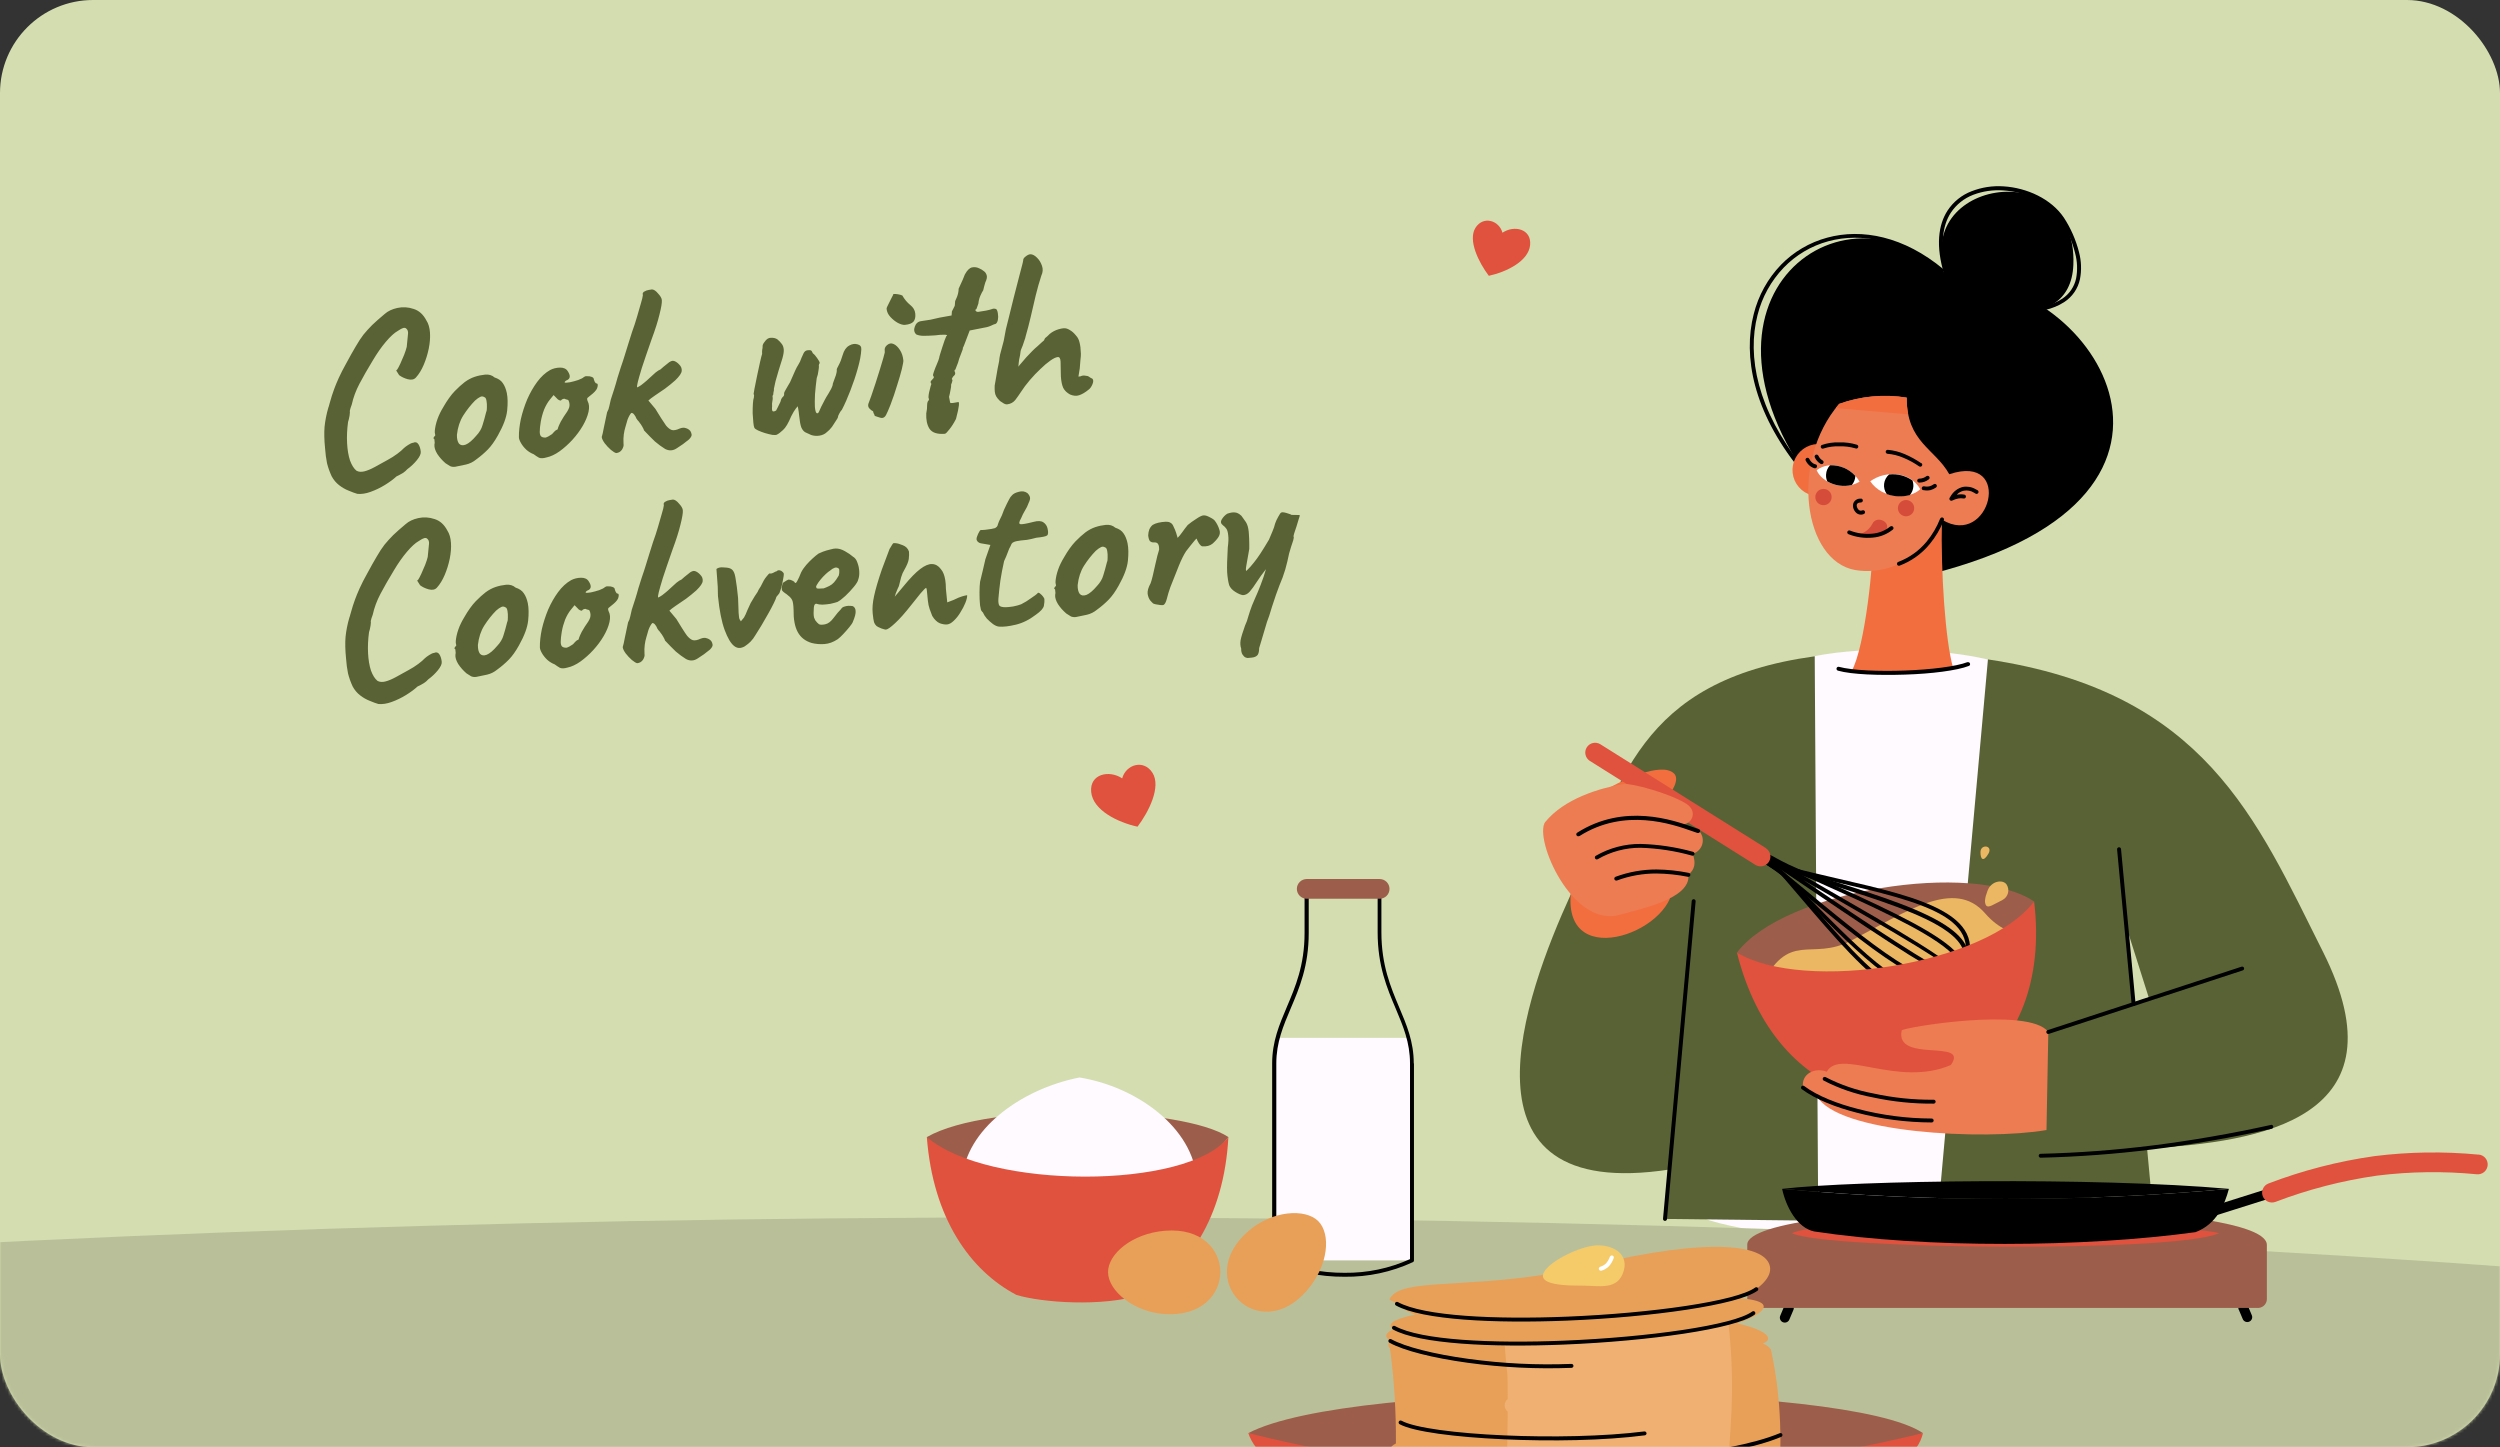 <svg width="805" height="466" viewBox="0 0 805 466" fill="none" xmlns="http://www.w3.org/2000/svg">
<rect x="0" y="0" width="805" height="466" fill="#333333" stroke="none"/>
<rect width="805" height="466" rx="30" fill="#D4DDB0"/>
<mask id="mask0_45_2030" style="mask-type:alpha" maskUnits="userSpaceOnUse" x="0" y="0" width="805" height="466">
<rect width="805" height="466" rx="30" fill="#D4DDB0"/>
</mask>
<g mask="url(#mask0_45_2030)">
<g clip-path="url(#clip0_45_2030)">
<path fill-rule="evenodd" clip-rule="evenodd" d="M361.338 250.636C357.172 247.828 350.79 249.188 351.363 255.046C351.936 260.905 359.924 264.807 366.282 266.192C369.925 261.376 373.926 253.382 371.123 248.883C368.32 244.384 362.574 246.125 361.338 250.636Z" fill="#E0523D"/>
<path fill-rule="evenodd" clip-rule="evenodd" d="M483.783 74.946C487.503 72.404 493.185 73.675 492.701 78.886C492.217 84.096 485.057 87.579 479.4 88.811C476.151 84.516 472.61 77.373 475.081 73.383C477.553 69.392 482.725 70.93 483.795 74.946H483.783Z" fill="#E0523D"/>
<path fill-rule="evenodd" clip-rule="evenodd" d="M545.189 390.551C554.541 399.041 675.8 410.733 671.85 388.797L640.115 212.369C626.241 209.027 602.188 207.82 584.327 211.264L545.189 390.551Z" fill="#FFFAFF"/>
<path fill-rule="evenodd" clip-rule="evenodd" d="M623.451 397.325L692.426 381.197L691.355 369.759C727.843 367.84 774.943 360.227 747.997 306.48C726.467 263.574 709.981 222.74 640.115 212.331L623.451 397.325ZM684.667 298.384L687.011 323.32L692.043 321.667L684.667 298.384Z" fill="#596235"/>
<path fill-rule="evenodd" clip-rule="evenodd" d="M537.571 376.456L536.144 392.495L585.473 393.067L584.339 211.327C527.213 219.194 521.913 252.339 505.785 288.014C490.981 320.46 466.431 387.526 537.635 376.571L537.571 376.456Z" fill="#596235"/>
<path d="M536.768 392.546C536.755 392.715 536.675 392.871 536.546 392.98C536.417 393.09 536.249 393.144 536.08 393.131C535.911 393.117 535.755 393.037 535.645 392.909C535.535 392.78 535.481 392.613 535.494 392.444L544.731 290.123C544.737 290.04 544.76 289.958 544.798 289.884C544.836 289.809 544.889 289.743 544.953 289.688C545.017 289.634 545.091 289.593 545.171 289.567C545.251 289.541 545.335 289.532 545.419 289.539C545.584 289.558 545.736 289.64 545.843 289.768C545.949 289.895 546.003 290.059 545.992 290.225L536.768 392.546Z" fill="black"/>
<path d="M629.235 91.01C595.729 53.201 535.813 95.484 586.773 160.249C593.741 169.146 606.507 177.635 621.655 184.867C723.906 159.004 670.067 86.282 629.235 91.01Z" fill="black"/>
<path d="M625.77 86.6C625.834 86.653 625.888 86.718 625.927 86.791C625.966 86.865 625.989 86.946 625.996 87.029C626.004 87.112 625.994 87.195 625.968 87.274C625.942 87.353 625.901 87.427 625.846 87.49C625.739 87.619 625.586 87.7 625.419 87.717C625.252 87.734 625.085 87.684 624.955 87.579C612.546 77.284 599.475 74.755 588.684 77.691C583.232 79.178 578.284 82.107 574.364 86.168C570.274 90.436 567.368 95.692 565.93 101.419C562.49 114.725 565.866 132.06 580.352 150.133C580.458 150.264 580.508 150.432 580.49 150.601C580.472 150.769 580.388 150.923 580.256 151.029C580.124 151.135 579.956 151.185 579.787 151.167C579.619 151.149 579.465 151.065 579.358 150.933C564.592 132.505 561.178 114.763 564.707 101.101C566.194 95.163 569.206 89.714 573.447 85.291C577.54 81.078 582.699 78.048 588.378 76.522C599.538 73.484 613.03 76.077 625.795 86.689L625.77 86.6Z" fill="black"/>
<path fill-rule="evenodd" clip-rule="evenodd" d="M627.719 90.997C631.694 99.678 666.614 109.565 667.621 85.304C669.15 48.447 612.66 58.272 627.719 90.997Z" fill="black"/>
<path d="M658.626 99.83C658.457 99.869 658.28 99.839 658.133 99.748C657.986 99.656 657.882 99.51 657.843 99.341C657.804 99.172 657.834 98.995 657.926 98.849C658.018 98.702 658.164 98.598 658.333 98.559C660.354 98.124 662.279 97.328 664.015 96.208C666.325 94.695 667.941 92.334 668.513 89.638C669.016 86.945 668.907 84.174 668.194 81.529C667.25 77.721 665.679 74.097 663.544 70.803C659.722 65.185 652.346 61.754 645.071 61.322C641.771 61.076 638.456 61.558 635.363 62.732C632.427 63.855 629.915 65.863 628.178 68.477C625.375 72.798 624.56 79.216 627.261 88.062C627.286 88.141 627.295 88.224 627.288 88.307C627.28 88.39 627.256 88.471 627.217 88.544C627.178 88.618 627.124 88.683 627.06 88.735C626.995 88.787 626.92 88.826 626.84 88.85C626.678 88.897 626.504 88.878 626.355 88.797C626.207 88.716 626.098 88.579 626.05 88.418C623.235 79.178 624.126 72.404 627.12 67.791C628.989 64.95 631.708 62.771 634.892 61.563C638.133 60.303 641.613 59.77 645.084 60C652.728 60.458 660.499 64.08 664.538 70.04C666.783 73.466 668.441 77.242 669.443 81.211C670.197 84.045 670.302 87.012 669.748 89.892C669.109 92.904 667.305 95.543 664.729 97.238C662.862 98.439 660.795 99.299 658.626 99.779V99.83Z" fill="black"/>
<path fill-rule="evenodd" clip-rule="evenodd" d="M603.042 173.734C606.673 169.095 622.725 164.837 625.299 167.379C624.904 184.117 626.381 206.332 628.904 215.076C620.317 217.516 603.666 216.627 596.213 216.106C600.634 208.277 603.373 179.974 603.042 173.721V173.734Z" fill="#F26E3F"/>
<path d="M633.58 213.233C633.731 213.195 633.892 213.214 634.031 213.286C634.169 213.359 634.277 213.48 634.332 213.626C634.387 213.772 634.386 213.933 634.33 214.079C634.273 214.225 634.165 214.344 634.025 214.415C630.101 215.94 621.859 216.957 613.476 217.224C605.093 217.491 596.302 217.224 591.818 215.953C591.656 215.909 591.519 215.802 591.435 215.657C591.352 215.512 591.329 215.34 591.372 215.178C591.393 215.097 591.429 215.021 591.48 214.954C591.53 214.887 591.593 214.831 591.665 214.788C591.737 214.746 591.817 214.718 591.9 214.706C591.983 214.695 592.068 214.699 592.149 214.72C596.493 215.877 605.029 216.233 613.425 215.915C621.821 215.597 629.758 214.644 633.567 213.195L633.58 213.233Z" fill="black"/>
<path fill-rule="evenodd" clip-rule="evenodd" d="M588.977 143.664C587.426 142.987 585.707 142.793 584.043 143.105C582.38 143.418 580.85 144.223 579.652 145.416C578.454 146.609 577.645 148.135 577.329 149.794C577.013 151.453 577.206 153.168 577.882 154.716C578.558 156.264 579.686 157.573 581.119 158.472C582.552 159.371 584.223 159.818 585.914 159.756C587.606 159.693 589.239 159.123 590.601 158.121C591.963 157.119 592.991 155.73 593.55 154.136C593.94 153.149 594.131 152.095 594.112 151.034C594.094 149.973 593.865 148.927 593.44 147.954C593.016 146.981 592.403 146.102 591.637 145.366C590.871 144.629 589.967 144.051 588.977 143.664Z" fill="#F26E3F"/>
<path fill-rule="evenodd" clip-rule="evenodd" d="M625.324 167.328C640.829 176.835 648.574 145.723 627.668 152.7C623.107 144.477 613.871 142.368 613.973 128.032C606.661 126.84 599.166 127.536 592.2 130.052C576.199 148.697 580.734 180.66 597.411 183.558C604.66 184.829 617.502 182.833 625.286 167.328H625.324Z" fill="#ED7C53"/>
<path fill-rule="evenodd" clip-rule="evenodd" d="M614.431 133.433C614.086 131.654 613.923 129.844 613.947 128.032C606.644 126.845 599.158 127.54 592.2 130.053C591.818 130.497 591.448 130.955 591.092 131.4L614.419 133.433H614.431Z" fill="#F26E3F"/>
<path d="M636.79 157.86C636.863 157.906 636.927 157.966 636.976 158.036C637.026 158.107 637.06 158.187 637.078 158.271C637.095 158.356 637.096 158.443 637.078 158.527C637.061 158.612 637.026 158.692 636.977 158.763C636.928 158.834 636.865 158.894 636.791 158.939C636.718 158.985 636.636 159.015 636.551 159.028C636.465 159.041 636.378 159.037 636.294 159.015C636.211 158.994 636.132 158.955 636.064 158.902C635.917 158.799 635.764 158.705 635.605 158.623C634.638 158.019 633.479 157.797 632.356 158C631.489 158.186 630.699 158.629 630.089 159.271H630.344C631.059 159.137 631.794 159.137 632.509 159.271C632.592 159.285 632.671 159.315 632.742 159.359C632.812 159.404 632.873 159.463 632.921 159.532C632.968 159.6 633.002 159.678 633.018 159.76C633.035 159.842 633.036 159.926 633.019 160.008C632.988 160.173 632.893 160.319 632.755 160.414C632.616 160.509 632.446 160.546 632.28 160.516C631.712 160.408 631.128 160.408 630.56 160.516C629.897 160.648 629.255 160.866 628.649 161.164C628.528 161.232 628.388 161.258 628.251 161.238C628.114 161.219 627.987 161.156 627.889 161.058C627.791 160.961 627.728 160.834 627.709 160.697C627.689 160.56 627.716 160.421 627.783 160.3C627.918 160.055 628.067 159.817 628.229 159.589C629.085 158.192 630.458 157.187 632.051 156.793C633.478 156.536 634.95 156.807 636.191 157.555L636.79 157.86Z" fill="black"/>
<path d="M624.712 167.087C624.735 166.999 624.776 166.918 624.833 166.847C624.89 166.777 624.961 166.719 625.042 166.679C625.123 166.638 625.211 166.615 625.302 166.611C625.393 166.607 625.483 166.623 625.567 166.656C625.651 166.69 625.727 166.741 625.789 166.807C625.852 166.872 625.9 166.95 625.93 167.035C625.96 167.12 625.972 167.211 625.964 167.301C625.956 167.391 625.929 167.478 625.885 167.557C624.788 170.317 623.266 172.89 621.375 175.183C618.809 178.307 615.466 180.704 611.679 182.134C611.522 182.192 611.349 182.186 611.196 182.117C611.043 182.048 610.924 181.922 610.864 181.766C610.833 181.687 610.819 181.604 610.821 181.52C610.823 181.436 610.841 181.353 610.876 181.276C610.91 181.199 610.959 181.13 611.021 181.072C611.082 181.014 611.155 180.969 611.234 180.94C614.814 179.587 617.977 177.321 620.406 174.369C622.215 172.163 623.668 169.689 624.712 167.036V167.087Z" fill="black"/>
<path d="M599.194 160.529C599.363 160.529 599.525 160.596 599.645 160.715C599.764 160.834 599.831 160.996 599.831 161.164C599.831 161.333 599.764 161.494 599.645 161.614C599.525 161.733 599.363 161.8 599.194 161.8C598.481 161.8 598.086 162.028 597.92 162.359C597.828 162.627 597.828 162.917 597.92 163.185C598 163.506 598.158 163.803 598.379 164.049C598.525 164.237 598.731 164.369 598.964 164.422C599.196 164.476 599.439 164.447 599.653 164.342C599.809 164.277 599.983 164.275 600.14 164.337C600.297 164.399 600.424 164.519 600.494 164.672C600.527 164.749 600.546 164.831 600.547 164.915C600.549 164.999 600.534 165.082 600.503 165.16C600.472 165.238 600.426 165.309 600.368 165.369C600.309 165.43 600.24 165.478 600.162 165.511C599.714 165.715 599.211 165.767 598.73 165.66C598.249 165.552 597.817 165.29 597.5 164.913C597.128 164.506 596.865 164.012 596.735 163.477C596.598 162.936 596.642 162.364 596.863 161.851C597.084 161.414 597.436 161.057 597.869 160.829C598.303 160.601 598.798 160.514 599.283 160.58L599.194 160.529Z" fill="black"/>
<path d="M597.895 143.194C597.983 143.216 598.064 143.257 598.135 143.314C598.206 143.371 598.263 143.442 598.304 143.522C598.345 143.603 598.368 143.691 598.372 143.782C598.376 143.872 598.36 143.962 598.327 144.046C598.293 144.13 598.241 144.205 598.176 144.268C598.11 144.33 598.032 144.378 597.947 144.408C597.861 144.438 597.771 144.45 597.68 144.442C597.59 144.434 597.502 144.407 597.423 144.363C595.738 143.866 593.981 143.651 592.226 143.727C590.53 143.65 588.834 143.878 587.219 144.401C587.145 144.441 587.064 144.467 586.981 144.476C586.897 144.485 586.813 144.477 586.733 144.453C586.652 144.43 586.577 144.391 586.512 144.338C586.447 144.285 586.392 144.22 586.352 144.147C586.312 144.074 586.287 143.995 586.278 143.912C586.269 143.83 586.277 143.747 586.301 143.668C586.324 143.588 586.364 143.515 586.416 143.451C586.469 143.387 586.534 143.334 586.607 143.295C588.409 142.658 590.316 142.374 592.226 142.456C594.143 142.381 596.06 142.63 597.895 143.194Z" fill="black"/>
<path d="M618.687 149.116C618.826 149.209 618.923 149.354 618.957 149.518C618.99 149.682 618.957 149.853 618.865 149.993C618.769 150.133 618.622 150.23 618.455 150.264C618.289 150.297 618.115 150.264 617.973 150.171C616.376 149.069 614.668 148.136 612.877 147.388C611.258 146.695 609.537 146.265 607.781 146.117C607.697 146.11 607.616 146.088 607.541 146.05C607.466 146.012 607.399 145.959 607.345 145.895C607.29 145.832 607.249 145.758 607.223 145.678C607.198 145.598 607.188 145.514 607.195 145.431C607.201 145.347 607.224 145.266 607.262 145.191C607.301 145.116 607.353 145.05 607.417 144.995C607.481 144.941 607.555 144.9 607.635 144.874C607.715 144.849 607.799 144.839 607.883 144.846C609.771 145.021 611.62 145.493 613.361 146.244C615.207 147.038 616.97 148.013 618.623 149.154L618.687 149.116Z" fill="black"/>
<path fill-rule="evenodd" clip-rule="evenodd" d="M602.214 154.975C607.31 151.277 615.259 151.938 618.317 157.517C614.966 160.796 606.303 160.923 602.214 154.975Z" fill="white"/>
<path fill-rule="evenodd" clip-rule="evenodd" d="M608.316 152.776C610.971 152.491 613.64 153.182 615.82 154.721C616.043 155.348 616.138 156.014 616.1 156.678C616.028 157.685 615.635 158.642 614.979 159.411C612.53 160.068 609.938 159.961 607.552 159.106C606.852 158.146 606.541 156.957 606.683 155.779C606.825 154.6 607.408 153.518 608.316 152.751V152.776Z" fill="black"/>
<path d="M619.324 157.86C619.24 157.844 619.16 157.812 619.089 157.765C619.018 157.719 618.956 157.659 618.909 157.589C618.861 157.518 618.827 157.439 618.81 157.356C618.792 157.273 618.792 157.187 618.808 157.104C618.823 157.02 618.856 156.941 618.902 156.87C618.949 156.799 619.009 156.738 619.08 156.69C619.15 156.642 619.229 156.609 619.313 156.591C619.396 156.574 619.482 156.573 619.566 156.589C620.14 156.718 620.736 156.718 621.311 156.589C621.798 156.455 622.257 156.231 622.661 155.928C622.799 155.834 622.968 155.797 623.132 155.825C623.297 155.854 623.443 155.946 623.54 156.081C623.637 156.218 623.677 156.388 623.651 156.554C623.624 156.72 623.535 156.869 623.4 156.97C622.865 157.353 622.265 157.637 621.629 157.809C620.871 157.985 620.082 157.985 619.324 157.809V157.86Z" fill="black"/>
<path d="M617.986 155.394C617.817 155.394 617.655 155.327 617.535 155.208C617.416 155.089 617.349 154.927 617.349 154.759C617.349 154.59 617.416 154.429 617.535 154.309C617.655 154.19 617.817 154.123 617.986 154.123C618.42 154.126 618.851 154.053 619.26 153.907C619.622 153.771 619.965 153.588 620.279 153.361C620.346 153.303 620.424 153.261 620.509 153.235C620.593 153.21 620.682 153.202 620.77 153.213C620.858 153.223 620.942 153.252 621.018 153.297C621.094 153.342 621.16 153.402 621.211 153.474C621.263 153.545 621.299 153.627 621.317 153.713C621.335 153.799 621.335 153.888 621.317 153.974C621.298 154.06 621.263 154.142 621.211 154.214C621.16 154.285 621.094 154.345 621.018 154.39C620.626 154.679 620.198 154.914 619.744 155.089C619.214 155.289 618.654 155.392 618.088 155.394H617.986Z" fill="black"/>
<path fill-rule="evenodd" clip-rule="evenodd" d="M598.787 155.089C596.047 150.324 589.41 148.023 584.976 151.404C586.48 155.217 593.385 158.407 598.787 155.089Z" fill="white"/>
<path fill-rule="evenodd" clip-rule="evenodd" d="M597.385 153.209C596.362 152.087 595.105 151.203 593.704 150.617C592.302 150.031 590.789 149.757 589.27 149.815C588.507 150.621 588.055 151.67 587.996 152.777C587.938 153.534 588.07 154.294 588.378 154.988C590.761 156.394 593.599 156.818 596.29 156.17C596.953 155.396 597.346 154.428 597.411 153.412C597.417 153.344 597.417 153.276 597.411 153.209H597.385Z" fill="black"/>
<path d="M584.62 149.497C584.789 149.55 584.93 149.667 585.012 149.823C585.095 149.979 585.112 150.161 585.059 150.33C585.007 150.498 584.889 150.639 584.733 150.721C584.576 150.804 584.394 150.821 584.225 150.768C583.562 150.561 582.956 150.204 582.454 149.726C582.031 149.322 581.685 148.844 581.435 148.315C581.398 148.24 581.377 148.157 581.373 148.073C581.368 147.989 581.381 147.905 581.409 147.826C581.438 147.747 581.482 147.674 581.538 147.612C581.595 147.55 581.664 147.499 581.74 147.464C581.816 147.428 581.897 147.407 581.98 147.403C582.064 147.398 582.147 147.411 582.225 147.439C582.304 147.468 582.376 147.512 582.437 147.568C582.498 147.625 582.547 147.693 582.581 147.769C582.768 148.155 583.018 148.507 583.32 148.811C583.686 149.15 584.12 149.405 584.594 149.561L584.62 149.497Z" fill="black"/>
<path d="M586.9 148.277C587.038 148.365 587.136 148.501 587.176 148.659C587.215 148.817 587.193 148.983 587.113 149.125C587.033 149.267 586.901 149.372 586.746 149.42C586.59 149.468 586.422 149.455 586.276 149.383C585.84 149.135 585.449 148.817 585.117 148.443C584.825 148.104 584.581 147.728 584.39 147.324C584.347 147.248 584.32 147.164 584.311 147.078C584.301 146.991 584.31 146.903 584.336 146.82C584.362 146.737 584.406 146.66 584.463 146.594C584.52 146.528 584.591 146.474 584.669 146.437C584.748 146.399 584.834 146.378 584.922 146.375C585.009 146.372 585.096 146.387 585.178 146.419C585.259 146.451 585.333 146.499 585.395 146.561C585.457 146.623 585.505 146.696 585.537 146.778C585.679 147.075 585.859 147.353 586.072 147.604C586.308 147.874 586.588 148.102 586.9 148.277Z" fill="black"/>
<path fill-rule="evenodd" clip-rule="evenodd" d="M614.571 161.139C614.079 160.977 613.549 160.965 613.05 161.103C612.55 161.241 612.103 161.524 611.764 161.916C611.425 162.308 611.211 162.791 611.147 163.304C611.083 163.817 611.173 164.338 611.406 164.8C611.638 165.263 612.003 165.646 612.454 165.902C612.904 166.157 613.421 166.274 613.938 166.237C614.455 166.2 614.95 166.012 615.36 165.695C615.77 165.378 616.076 164.947 616.24 164.456C616.458 163.795 616.405 163.075 616.092 162.454C615.779 161.832 615.233 161.359 614.571 161.139Z" fill="#D64C3A"/>
<path fill-rule="evenodd" clip-rule="evenodd" d="M587.945 157.555C587.451 157.401 586.923 157.395 586.426 157.539C585.929 157.684 585.486 157.971 585.152 158.366C584.819 158.761 584.61 159.245 584.552 159.758C584.493 160.271 584.588 160.79 584.825 161.249C585.061 161.708 585.428 162.087 585.88 162.339C586.332 162.591 586.848 162.703 587.364 162.663C587.88 162.623 588.372 162.431 588.779 162.113C589.187 161.794 589.49 161.362 589.652 160.872C589.762 160.545 589.805 160.2 589.781 159.856C589.756 159.512 589.664 159.176 589.509 158.868C589.353 158.559 589.139 158.285 588.877 158.06C588.615 157.834 588.311 157.663 587.983 157.555H587.945Z" fill="#D64C3A"/>
<path fill-rule="evenodd" clip-rule="evenodd" d="M602.914 168.65C604.328 165.714 609.284 168.231 607.157 170.887C606.214 171.98 600.557 173.06 598.697 172.043C599.597 171.798 600.436 171.37 601.161 170.786C601.887 170.202 602.484 169.475 602.914 168.65Z" fill="#D64C3A"/>
<path d="M608.673 169.553C608.799 169.451 608.96 169.402 609.122 169.415C609.284 169.427 609.435 169.501 609.544 169.622C609.653 169.742 609.712 169.899 609.709 170.061C609.705 170.223 609.64 170.377 609.526 170.493C607.676 172.009 605.404 172.923 603.016 173.111C600.394 173.364 597.75 172.999 595.296 172.044C595.209 172.022 595.128 171.982 595.057 171.926C594.987 171.871 594.929 171.801 594.887 171.722C594.846 171.643 594.822 171.555 594.816 171.466C594.811 171.377 594.824 171.287 594.856 171.204C594.887 171.12 594.936 171.044 594.999 170.98C595.063 170.917 595.138 170.867 595.222 170.835C595.306 170.803 595.395 170.788 595.485 170.793C595.574 170.797 595.662 170.821 595.742 170.862C598.009 171.745 600.454 172.08 602.876 171.84C605.002 171.676 607.025 170.864 608.673 169.514V169.553Z" fill="black"/>
<path fill-rule="evenodd" clip-rule="evenodd" d="M654.97 290.289C641.211 314.55 575.065 318.249 559.293 306.734C574.581 286.565 635.669 277.02 654.97 290.289Z" fill="#9C5E4B"/>
<path fill-rule="evenodd" clip-rule="evenodd" d="M652.6 303.087C622.483 322.328 600.532 326.281 566.86 318.033C576.007 299.058 583.053 309.721 596.035 302.896C613.871 293.542 629.312 282.689 639.211 294.101C643.963 299.566 647.823 299.795 652.6 303.087Z" fill="#EBB763"/>
<path fill-rule="evenodd" clip-rule="evenodd" d="M644.842 289.768C641.81 291.28 640.243 292.487 639.555 291.572C638.867 290.657 639.147 289.03 640 286.781C641.198 283.604 644.944 283.095 646.116 284.798C646.38 285.202 646.556 285.657 646.635 286.132C646.714 286.608 646.693 287.095 646.573 287.562C646.453 288.029 646.237 288.466 645.939 288.846C645.641 289.226 645.268 289.54 644.842 289.768Z" fill="#EBB763"/>
<path fill-rule="evenodd" clip-rule="evenodd" d="M640.255 274.923C638.625 277.681 637.707 276.715 637.707 274.415C637.707 271.644 641.861 272.165 640.255 274.923Z" fill="#EBB763"/>
<path fill-rule="evenodd" clip-rule="evenodd" d="M538.858 248.908C543.011 252.212 531.214 264.794 521.111 269.446C517.11 277.542 510.154 263.892 503.555 265.875C491.388 269.522 530.717 242.083 538.858 248.908Z" fill="#F26E3F"/>
<path d="M561.191 271.861L561.981 272.382C567.344 275.915 572.848 279.524 574.402 280.821L578.657 284.341C601.589 303.405 623.63 321.68 630.331 313.89C632.229 311.678 630.866 308.984 627.324 305.947C619.68 299.414 602.354 291.636 584.925 283.807L575.383 279.512C573.434 278.622 567.115 275.127 561.191 271.886V271.861ZM561.28 273.437C556.184 270.107 551.279 266.853 549.814 265.684C549.693 265.588 549.612 265.452 549.584 265.3C549.557 265.149 549.585 264.992 549.665 264.86C549.744 264.728 549.869 264.629 550.016 264.582C550.163 264.535 550.322 264.543 550.464 264.604C552.005 265.354 556.655 267.921 561.599 270.653C567.561 273.945 573.969 277.491 575.893 278.355C578.81 279.69 582.123 281.177 585.422 282.651C602.94 290.518 620.355 298.334 628.127 304.981C632.28 308.539 633.758 311.818 631.274 314.716C623.744 323.46 601.296 304.816 577.766 285.32L573.523 281.799C572.02 280.528 566.542 276.944 561.204 273.437H561.28Z" fill="black"/>
<path d="M550.897 264.134C552.375 265.011 556.872 267.73 561.662 270.628C567.446 274.136 573.689 277.91 575.562 279.003L586.098 285.066C610.036 298.842 632.395 311.64 631.299 314.703C630.993 315.542 630.025 315.618 628.445 315.059C621.489 312.581 598.455 296.974 576.402 282.015L574.364 280.668C572.746 279.563 567.204 276.055 561.79 272.611C556.694 269.344 551.598 266.154 550.171 265.176C550.035 265.089 549.938 264.954 549.9 264.797C549.862 264.641 549.886 264.476 549.967 264.337C550.054 264.192 550.195 264.087 550.36 264.044C550.524 264.001 550.699 264.024 550.846 264.108L550.897 264.134ZM580.734 283.413C601.577 297.52 622.458 311.564 628.904 313.915C629.707 314.195 630.178 314.347 630.178 314.335C630.904 312.276 609.055 299.719 585.588 286.209L580.734 283.413Z" fill="black"/>
<path d="M561.191 273.78C555.942 270.615 550.795 267.527 549.419 266.154C549.335 266.066 549.277 265.956 549.252 265.837C549.227 265.718 549.237 265.595 549.279 265.48C549.307 265.402 549.351 265.33 549.408 265.269C549.464 265.208 549.533 265.159 549.609 265.124C549.685 265.09 549.767 265.071 549.85 265.069C549.934 265.067 550.017 265.081 550.094 265.112C551.814 265.773 556.655 268.569 561.739 271.466C567.484 274.758 573.51 278.24 575.46 278.901C580.326 280.553 585.231 282.104 590.085 283.654C605.373 288.497 620.024 293.161 627.872 298.905C633.885 303.303 635.962 308.297 631.465 314.423C625.273 322.837 616.648 320.6 606.647 313.292C598.659 307.446 589.779 298.333 580.581 288.903C578.25 286.501 575.905 284.087 573.549 281.71C572.185 280.337 566.631 277.008 561.191 273.741V273.78ZM569.803 277.592C571.444 278.565 572.999 279.675 574.453 280.909C576.823 283.299 579.167 285.713 581.498 288.103C590.658 297.495 599.5 306.582 607.399 312.364C616.788 319.227 624.827 321.4 630.433 313.762C634.395 308.386 632.497 303.951 627.12 300.011C619.476 294.394 604.851 289.768 589.703 284.963C584.773 283.388 579.791 281.812 575.052 280.198C573.245 279.449 571.491 278.578 569.803 277.592Z" fill="black"/>
<path d="M561.102 273.996C555.738 270.984 550.464 268.023 549.152 266.548C549.059 266.445 549.004 266.314 548.993 266.176C548.982 266.038 549.017 265.9 549.092 265.783C549.167 265.667 549.278 265.578 549.409 265.53C549.539 265.482 549.681 265.478 549.814 265.519C553.866 267.361 557.805 269.44 561.611 271.746C567.37 274.987 573.421 278.406 575.421 278.94C580.861 280.376 586.454 281.672 591.92 282.943C605.22 286.019 617.782 288.916 625.706 293.441C633.898 298.105 637.172 304.434 631.592 314.258C626.088 323.866 618.929 324.337 610.851 319.723C601.245 314.246 590.353 301.447 579.384 288.573C577.396 286.247 575.421 283.922 573.523 281.723C572.249 280.249 566.618 277.097 561.102 273.996ZM571.561 278.597C572.622 279.23 573.601 279.99 574.479 280.859C576.492 283.172 578.415 285.447 580.352 287.709C591.244 300.507 602.01 313.216 611.488 318.579C618.89 322.811 625.502 322.392 630.496 313.585C635.592 304.587 632.599 298.791 625.082 294.521C617.311 290.098 604.838 287.213 591.627 284.163C586.161 282.892 580.556 281.621 575.065 280.147C573.839 279.749 572.654 279.238 571.523 278.622L571.561 278.597Z" fill="black"/>
<path d="M568.593 273.119C568.946 273.34 569.252 273.628 569.493 273.967C569.734 274.306 569.906 274.69 569.999 275.095C570.092 275.5 570.104 275.92 570.034 276.33C569.965 276.74 569.815 277.132 569.593 277.484C569.371 277.837 569.082 278.142 568.742 278.382C568.402 278.623 568.018 278.795 567.612 278.887C567.206 278.98 566.785 278.992 566.374 278.922C565.963 278.853 565.57 278.703 565.217 278.482L511.938 245.019C511.225 244.571 510.72 243.858 510.534 243.038C510.347 242.218 510.495 241.358 510.944 240.647C511.394 239.936 512.108 239.432 512.93 239.246C513.752 239.06 514.614 239.207 515.327 239.656L568.656 273.119H568.593Z" fill="#E0523D"/>
<path fill-rule="evenodd" clip-rule="evenodd" d="M508.842 275.686C494.892 312.822 531.367 304.065 537.749 289.285L508.842 275.686Z" fill="#F26E3F"/>
<path fill-rule="evenodd" clip-rule="evenodd" d="M497.555 264.705C503.644 257.182 515.161 253.712 522.818 252.454C525.124 252.085 537.596 255.402 542.985 258.808C546.973 261.35 544.642 265.887 541.189 265.43C541.699 265.887 546.795 267.235 547.33 267.845C547.788 268.42 548.096 269.099 548.228 269.821C548.36 270.544 548.311 271.287 548.085 271.987C547.859 272.686 547.464 273.318 546.935 273.828C546.405 274.339 545.757 274.71 545.049 274.911C546.107 277.821 545.775 279.995 543.648 281.634C544.616 289.526 527.634 292.78 521.659 294.521C506.269 299.033 493.784 270.018 497.555 264.655V264.705Z" fill="#ED7C53"/>
<path d="M514.486 276.652C514.414 276.695 514.335 276.723 514.252 276.735C514.169 276.747 514.085 276.742 514.004 276.72C513.923 276.699 513.848 276.662 513.782 276.611C513.716 276.56 513.661 276.496 513.62 276.423C513.537 276.276 513.516 276.103 513.562 275.941C513.607 275.779 513.715 275.642 513.862 275.559C518.239 273.031 523.213 271.714 528.271 271.746C533.984 271.907 539.657 272.76 545.164 274.288C545.326 274.333 545.465 274.439 545.55 274.583C545.636 274.728 545.662 274.9 545.622 275.063C545.603 275.144 545.568 275.22 545.519 275.286C545.47 275.353 545.408 275.41 545.337 275.452C545.265 275.495 545.186 275.523 545.104 275.535C545.022 275.546 544.938 275.542 544.858 275.521C539.462 274.004 533.9 273.151 528.296 272.979C523.447 272.952 518.678 274.22 514.486 276.652Z" fill="black"/>
<path d="M520.665 283.515C520.506 283.574 520.33 283.568 520.176 283.497C520.022 283.427 519.902 283.299 519.843 283.14C519.784 282.982 519.79 282.806 519.861 282.653C519.931 282.499 520.06 282.379 520.219 282.32C524.436 280.765 528.896 279.969 533.392 279.969C536.875 280.013 540.347 280.379 543.762 281.062C543.846 281.077 543.926 281.109 543.998 281.154C544.069 281.2 544.131 281.26 544.179 281.329C544.228 281.399 544.262 281.477 544.28 281.56C544.298 281.643 544.3 281.729 544.285 281.812C544.27 281.896 544.238 281.975 544.192 282.047C544.147 282.118 544.087 282.18 544.017 282.228C543.947 282.276 543.869 282.31 543.786 282.329C543.703 282.347 543.617 282.348 543.533 282.333C540.177 281.658 536.765 281.301 533.341 281.266C528.992 281.254 524.676 282.024 520.601 283.54L520.665 283.515Z" fill="black"/>
<path d="M508.536 269.192C508.465 269.236 508.386 269.266 508.303 269.28C508.221 269.293 508.136 269.291 508.055 269.272C507.973 269.253 507.896 269.218 507.828 269.17C507.759 269.121 507.702 269.059 507.657 268.988C507.613 268.918 507.583 268.84 507.57 268.759C507.556 268.677 507.559 268.594 507.578 268.514C507.597 268.433 507.632 268.357 507.68 268.29C507.729 268.223 507.79 268.167 507.861 268.124C522.996 258.503 538.781 264.083 545.202 266.345C545.916 266.599 546.476 266.815 546.96 266.942C547.129 266.993 547.271 267.108 547.355 267.263C547.438 267.418 547.457 267.6 547.406 267.768C547.355 267.937 547.24 268.078 547.084 268.162C546.929 268.245 546.747 268.264 546.578 268.213C546.081 268.06 545.495 267.844 544.769 267.59C538.526 265.392 523.111 259.965 508.536 269.242V269.192Z" fill="black"/>
<path fill-rule="evenodd" clip-rule="evenodd" d="M654.97 290.289C639.682 310.623 580.9 319.761 559.293 306.734C565.663 332.216 580.365 346.806 596.391 351.902C604.876 352.957 624.165 351.076 635.885 345.116C649.326 334.948 658.091 316.177 654.995 290.289H654.97Z" fill="#E0523D"/>
<path fill-rule="evenodd" clip-rule="evenodd" d="M659.556 332.305L658.97 363.874C639.096 367.293 591.143 364.942 585.015 352.817C583.49 352.017 582.01 351.135 580.581 350.174C579.88 345.738 584.403 343.616 588.225 345.09C592.506 337.376 611.157 350.288 628.178 342.93C634.318 334.287 610.1 342.536 612.342 331.796C612.533 330.881 653.428 324.019 659.544 332.292L659.556 332.305Z" fill="#ED7C53"/>
<path d="M622.636 354.101C622.805 354.101 622.967 354.168 623.086 354.287C623.206 354.407 623.273 354.568 623.273 354.737C623.273 354.905 623.206 355.067 623.086 355.186C622.967 355.305 622.805 355.372 622.636 355.372C616.045 355.428 609.469 354.75 603.029 353.351C597.516 352.335 592.184 350.511 587.206 347.937C587.069 347.85 586.97 347.713 586.93 347.556C586.891 347.398 586.913 347.231 586.993 347.09C587.073 346.948 587.205 346.842 587.36 346.794C587.516 346.746 587.684 346.76 587.83 346.832C592.692 349.341 597.9 351.119 603.284 352.106C609.622 353.493 616.096 354.167 622.585 354.114L622.636 354.101Z" fill="black"/>
<path d="M621.999 360.163C622.168 360.163 622.33 360.23 622.449 360.349C622.569 360.469 622.636 360.63 622.636 360.799C622.636 360.967 622.569 361.129 622.449 361.248C622.33 361.367 622.168 361.434 621.999 361.434C613.89 361.404 605.817 360.353 597.971 358.308C591.283 356.592 584.734 354.101 580.135 350.682C580.02 350.576 579.948 350.431 579.933 350.276C579.918 350.12 579.961 349.964 580.054 349.838C580.147 349.712 580.284 349.625 580.438 349.593C580.591 349.561 580.751 349.587 580.887 349.666C585.32 352.983 591.716 355.41 598.264 357.088C605.988 359.107 613.938 360.14 621.922 360.163H621.999Z" fill="black"/>
<path d="M721.779 311.271C721.857 311.246 721.94 311.235 722.023 311.241C722.105 311.248 722.186 311.27 722.26 311.307C722.334 311.344 722.4 311.396 722.454 311.458C722.508 311.521 722.549 311.593 722.575 311.672C722.601 311.75 722.611 311.833 722.605 311.915C722.599 311.998 722.576 312.078 722.539 312.152C722.502 312.226 722.45 312.291 722.388 312.345C722.325 312.399 722.252 312.44 722.173 312.466L659.747 332.902C659.668 332.93 659.584 332.941 659.5 332.936C659.416 332.93 659.334 332.907 659.259 332.869C659.184 332.831 659.118 332.779 659.064 332.715C659.01 332.65 658.969 332.576 658.945 332.496C658.896 332.335 658.911 332.163 658.987 332.013C659.063 331.864 659.194 331.75 659.353 331.695L721.779 311.271Z" fill="black"/>
<path d="M687.648 323.256C687.662 323.423 687.61 323.588 687.503 323.717C687.395 323.845 687.242 323.926 687.075 323.942C686.992 323.951 686.908 323.943 686.828 323.919C686.748 323.895 686.674 323.855 686.61 323.801C686.545 323.748 686.493 323.682 686.454 323.608C686.416 323.534 686.393 323.453 686.387 323.37L681.698 273.513C681.683 273.344 681.736 273.176 681.845 273.047C681.953 272.917 682.109 272.835 682.278 272.82C682.447 272.805 682.615 272.857 682.745 272.966C682.876 273.074 682.957 273.23 682.972 273.398L687.661 323.256H687.648Z" fill="black"/>
<path d="M731.206 362.197C731.29 362.179 731.376 362.179 731.46 362.194C731.544 362.21 731.624 362.242 731.696 362.289C731.767 362.335 731.829 362.396 731.877 362.466C731.925 362.536 731.959 362.616 731.977 362.699C731.995 362.782 731.995 362.869 731.98 362.952C731.964 363.036 731.932 363.116 731.885 363.187C731.838 363.259 731.778 363.32 731.707 363.368C731.637 363.417 731.557 363.45 731.474 363.468C718.479 366.34 705.794 368.543 693.419 370.077C681.369 371.584 669.251 372.487 657.11 372.784C656.944 372.787 656.782 372.725 656.661 372.611C656.539 372.497 656.467 372.34 656.461 372.174C656.457 372.09 656.471 372.006 656.501 371.927C656.53 371.849 656.576 371.777 656.634 371.717C656.693 371.656 656.763 371.608 656.84 371.575C656.917 371.542 657.001 371.525 657.085 371.525C669.183 371.227 681.259 370.323 693.266 368.818C705.624 367.268 718.271 365.073 731.206 362.235V362.197Z" fill="black"/>
<path fill-rule="evenodd" clip-rule="evenodd" d="M-171 411.166C134.685 385.686 530.565 385.622 847 410.911V585H-171V411.166Z" fill="#B9C099"/>
<path d="M720.874 421.764C720.79 421.572 720.746 421.364 720.742 421.154C720.739 420.944 720.777 420.736 720.855 420.54C720.932 420.345 721.047 420.167 721.194 420.016C721.34 419.865 721.515 419.744 721.708 419.661C721.902 419.577 722.11 419.533 722.32 419.529C722.531 419.526 722.74 419.564 722.936 419.642C723.131 419.719 723.31 419.834 723.461 419.98C723.612 420.126 723.733 420.301 723.817 420.493L725.091 423.518C725.251 423.906 725.251 424.341 725.09 424.728C724.928 425.116 724.62 425.423 724.231 425.583C723.842 425.743 723.406 425.743 723.018 425.582C722.63 425.421 722.321 425.113 722.161 424.726L720.887 421.713L720.874 421.764Z" fill="black"/>
<path d="M574.542 420.544C574.711 420.157 575.028 419.852 575.422 419.697C575.816 419.542 576.256 419.55 576.644 419.718C577.033 419.887 577.339 420.202 577.494 420.595C577.649 420.989 577.642 421.427 577.473 421.815L576.199 424.827C576.125 425.029 576.012 425.213 575.866 425.37C575.719 425.527 575.542 425.652 575.346 425.739C575.149 425.826 574.937 425.872 574.722 425.875C574.507 425.878 574.294 425.837 574.096 425.755C573.897 425.674 573.717 425.553 573.566 425.4C573.415 425.248 573.297 425.066 573.219 424.866C573.14 424.667 573.103 424.454 573.109 424.239C573.116 424.025 573.165 423.814 573.256 423.62L574.53 420.595L574.542 420.544Z" fill="black"/>
<path fill-rule="evenodd" clip-rule="evenodd" d="M562.618 416.261V400.87C561.892 385.747 729.932 384.628 729.932 400.87V418.079C729.981 418.837 729.73 419.585 729.232 420.16C728.734 420.735 728.029 421.092 727.269 421.154H565.28C564.521 421.092 563.816 420.735 563.318 420.16C562.82 419.585 562.568 418.837 562.618 418.079V416.261Z" fill="#9C5E4B"/>
<path fill-rule="evenodd" clip-rule="evenodd" d="M714.504 397.096C700.286 403.45 587.766 402.281 577.014 397.096C590.365 390.856 705.229 393.982 714.504 397.096Z" fill="#E0523D"/>
<path d="M797.977 373.356C798.385 373.405 798.759 373.61 799.019 373.927C799.279 374.245 799.406 374.651 799.373 375.06C799.34 375.469 799.15 375.85 798.842 376.122C798.534 376.394 798.133 376.537 797.722 376.52C786.889 375.465 775.971 375.614 765.171 376.965C753.868 378.563 742.782 381.428 732.123 385.505H732.06L709.727 392.572C709.333 392.67 708.917 392.614 708.563 392.416C708.209 392.219 707.944 391.894 707.822 391.508C707.7 391.122 707.731 390.704 707.907 390.34C708.083 389.975 708.392 389.692 708.771 389.547L731.066 382.506C741.928 378.362 753.223 375.45 764.738 373.826C775.757 372.435 786.897 372.277 797.951 373.356H797.977Z" fill="black"/>
<path d="M798.104 371.767C798.522 371.801 798.93 371.917 799.303 372.108C799.676 372.3 800.008 372.563 800.28 372.882C800.551 373.201 800.757 373.57 800.885 373.969C801.014 374.368 801.062 374.787 801.028 375.205C800.993 375.622 800.877 376.028 800.685 376.401C800.494 376.773 800.23 377.104 799.91 377.375C799.59 377.646 799.22 377.851 798.82 377.979C798.421 378.107 798 378.156 797.582 378.121C786.863 377.081 776.062 377.226 765.375 378.554C754.191 380.149 743.222 382.988 732.671 387.018C731.881 387.308 731.007 387.272 730.242 386.92C729.478 386.567 728.885 385.926 728.594 385.137C728.304 384.348 728.339 383.477 728.693 382.714C729.047 381.951 729.689 381.36 730.48 381.07C741.473 376.873 752.905 373.923 764.56 372.275C775.689 370.88 786.939 370.719 798.104 371.792V371.767Z" fill="#E0523D"/>
<path fill-rule="evenodd" clip-rule="evenodd" d="M717.714 382.811C669.856 387.158 621.7 387.158 573.842 382.811C575.039 388.479 578.657 395.38 584.148 396.524C620.19 402.002 670.92 401.684 706.962 396.753C713.829 394.135 716.351 387.857 717.714 382.773V382.811Z" fill="black"/>
<path fill-rule="evenodd" clip-rule="evenodd" d="M717.714 382.811C669.856 387.158 621.7 387.158 573.842 382.811C597.462 380.053 674.615 378.998 717.714 382.811Z" fill="black"/>
<path fill-rule="evenodd" clip-rule="evenodd" d="M395.545 366.136C379.213 389.013 305.435 385.467 298.441 366.136C318.825 354.495 380.984 356.414 395.545 366.136Z" fill="#9C5E4B"/>
<path fill-rule="evenodd" clip-rule="evenodd" d="M347.592 412.448C368.447 412.448 386.487 396.066 385.341 379.697C384.194 363.328 366.345 349.983 347.592 346.946C328.355 350.759 310.837 363.976 309.856 379.697C308.875 395.418 326.686 412.448 347.592 412.448Z" fill="#FFFAFF"/>
<path fill-rule="evenodd" clip-rule="evenodd" d="M395.545 366.137C382.576 383.141 317.933 383.103 298.441 366.137C300.416 392.33 312.455 409.195 327.31 416.973C335.502 419.451 354.828 420.862 367.364 416.973C382.347 409.195 394.118 392.203 395.545 366.137Z" fill="#E0523D"/>
<path fill-rule="evenodd" clip-rule="evenodd" d="M454.608 342.422V405.853H410.336V342.422C410.34 339.64 410.708 336.872 411.432 334.186H453.563C454.287 336.872 454.656 339.64 454.659 342.422H454.608Z" fill="#FFFAFF"/>
<path d="M455.296 342.421V405.853C455.296 405.98 455.257 406.104 455.184 406.209C455.111 406.313 455.008 406.393 454.888 406.437C448.018 409.612 440.521 411.21 432.95 411.114C425.062 411.161 417.251 409.564 410.018 406.424C409.905 406.377 409.809 406.298 409.741 406.196C409.673 406.094 409.636 405.975 409.636 405.853V342.421C409.636 335.368 411.929 329.992 414.362 324.247C417.114 317.766 420.07 310.814 420.07 300.443V286.222C420.07 286.053 420.137 285.892 420.256 285.773C420.376 285.653 420.538 285.586 420.707 285.586H444.174C444.343 285.586 444.505 285.653 444.624 285.773C444.744 285.892 444.811 286.053 444.811 286.222V300.202C444.811 310.763 447.779 317.791 450.531 324.349C452.964 330.081 455.232 335.444 455.232 342.447L455.296 342.421ZM454.022 405.446V342.421C454.022 335.66 451.805 330.424 449.436 324.807C446.62 318.173 443.601 311.017 443.601 300.215V286.857H421.408V300.443C421.408 311.068 418.401 318.147 415.598 324.73C413.216 330.361 410.973 335.622 410.973 342.421V405.433C417.922 408.38 425.4 409.881 432.95 409.843C440.208 409.933 447.397 408.432 454.009 405.446H454.022Z" fill="black"/>
<path d="M444.238 283.044C445.082 283.044 445.892 283.379 446.49 283.975C447.087 284.571 447.423 285.379 447.423 286.222C447.423 287.064 447.087 287.873 446.49 288.468C445.892 289.064 445.082 289.399 444.238 289.399H420.771C419.926 289.399 419.116 289.064 418.518 288.468C417.921 287.873 417.586 287.064 417.586 286.222C417.586 285.379 417.921 284.571 418.518 283.975C419.116 283.379 419.926 283.044 420.771 283.044H444.238Z" fill="#9C5E4B"/>
<path fill-rule="evenodd" clip-rule="evenodd" d="M375.034 396.308C398.858 394.3 398.998 424.675 375.034 423.137C364.957 422.489 356.879 415.588 356.79 409.716C356.701 403.845 364.434 397.198 375.034 396.308Z" fill="#E8A058"/>
<path fill-rule="evenodd" clip-rule="evenodd" d="M420.873 415.512C405.279 433.584 383.837 412.017 402.017 396.359C409.661 389.776 420.274 389.051 424.452 393.182C428.631 397.312 427.803 407.467 420.873 415.512Z" fill="#E8A058"/>
<path fill-rule="evenodd" clip-rule="evenodd" d="M619.196 461.467C572.44 481.154 446.977 480.874 401.954 461.467C435.141 443.954 595.092 444.946 619.196 461.467Z" fill="#9C5E4B"/>
<path fill-rule="evenodd" clip-rule="evenodd" d="M570.3 434.69C570.313 434.748 570.313 434.809 570.3 434.867C573.816 450.792 573.702 466.119 572.657 480.938H449.079C449.283 476.795 449.436 472.563 449.487 468.229C447.283 467.136 447.155 465.954 449.487 464.797C449.562 454.551 448.92 444.312 447.563 434.156C447.391 434.005 447.255 433.817 447.167 433.607C447.079 433.396 447.04 433.168 447.053 432.94C447.067 432.712 447.132 432.49 447.245 432.291C447.358 432.092 447.514 431.921 447.703 431.792C445.856 430.597 445.868 429.403 448.047 428.322C448.237 428.225 448.432 428.14 448.633 428.068C447.27 427.102 447.474 426.098 449.448 425.12C451.45 424.279 453.546 423.681 455.691 423.34C453.672 422.628 451.802 421.551 450.175 420.163C448.009 418.155 446.238 419.197 448.493 416.948C454.137 411.33 479.069 415.384 511.11 407.695C552.859 397.693 568.886 401.252 569.943 407.962C570.453 411.165 567.14 414.762 560.528 418.041C565.089 418.46 567.497 419.223 567.867 420.392C568.351 421.917 565.382 424.039 559.42 426.124C565.65 427.547 568.86 429.25 569.306 430.635C569.536 431.372 568.988 432.046 567.701 432.656C568.74 432.982 569.638 433.65 570.249 434.55C570.26 434.583 570.26 434.618 570.249 434.651L570.3 434.69Z" fill="#E8A058"/>
<path fill-rule="evenodd" clip-rule="evenodd" d="M484.929 480.951C485.197 472.436 485.426 463.615 485.477 454.554C485.173 454.307 484.929 453.996 484.761 453.643C484.593 453.29 484.505 452.905 484.505 452.514C484.505 452.123 484.593 451.738 484.761 451.385C484.929 451.032 485.173 450.721 485.477 450.474C485.477 438.604 485.324 444.997 484.496 432.681C491.21 435.033 546.629 429.479 556.554 426.06C559 447.983 556.999 460.794 555.776 481.027L484.929 480.951Z" fill="#F0B071"/>
<path d="M449.512 420.379C449.439 420.34 449.374 420.287 449.321 420.223C449.269 420.159 449.229 420.086 449.206 420.006C449.182 419.927 449.174 419.844 449.183 419.762C449.192 419.679 449.217 419.6 449.257 419.527C449.297 419.454 449.351 419.389 449.417 419.336C449.482 419.284 449.557 419.244 449.637 419.221C449.718 419.197 449.802 419.19 449.886 419.199C449.969 419.208 450.05 419.233 450.123 419.273C458.404 423.81 481.298 424.916 504.612 423.963C531.621 422.87 559.127 419.019 565.166 414.596C565.304 414.5 565.474 414.46 565.64 414.486C565.806 414.512 565.956 414.602 566.058 414.736C566.154 414.871 566.193 415.039 566.166 415.203C566.14 415.367 566.051 415.514 565.917 415.613C559.687 420.188 531.889 424.128 504.663 425.234C481.145 426.187 458.01 425.043 449.512 420.379Z" fill="black"/>
<path d="M448.557 428.106C448.483 428.066 448.418 428.012 448.365 427.947C448.313 427.882 448.273 427.807 448.25 427.727C448.226 427.646 448.218 427.562 448.227 427.479C448.236 427.396 448.262 427.315 448.302 427.242C448.342 427.168 448.396 427.104 448.461 427.051C448.527 426.998 448.602 426.959 448.682 426.936C448.763 426.912 448.847 426.905 448.93 426.913C449.014 426.922 449.094 426.948 449.168 426.988C457.449 431.537 480.343 432.643 503.657 431.69C530.679 430.584 558.171 426.746 564.21 422.323C564.345 422.222 564.515 422.179 564.683 422.203C564.85 422.227 565.001 422.316 565.102 422.45C565.199 422.588 565.238 422.758 565.212 422.924C565.186 423.09 565.096 423.239 564.962 423.34C558.745 427.903 530.933 431.843 503.708 432.948C480.203 433.914 457.054 432.77 448.557 428.106Z" fill="black"/>
<path d="M447.448 432.377C447.365 432.343 447.29 432.291 447.229 432.226C447.167 432.161 447.12 432.084 447.09 432C447.06 431.915 447.049 431.826 447.056 431.736C447.064 431.647 447.09 431.561 447.133 431.482C447.177 431.404 447.236 431.336 447.308 431.282C447.379 431.228 447.462 431.19 447.549 431.17C447.637 431.15 447.727 431.149 447.815 431.166C447.903 431.183 447.987 431.219 448.06 431.271C452.48 433.686 461.679 436.037 472.864 437.562C483.837 439.069 494.921 439.609 505.988 439.176C506.072 439.173 506.156 439.186 506.234 439.215C506.313 439.243 506.385 439.287 506.447 439.344C506.508 439.401 506.558 439.469 506.593 439.545C506.628 439.621 506.648 439.703 506.651 439.786C506.654 439.87 506.641 439.953 506.612 440.031C506.583 440.11 506.539 440.182 506.483 440.243C506.426 440.304 506.357 440.354 506.281 440.389C506.205 440.424 506.123 440.444 506.039 440.447C494.887 440.878 483.718 440.334 472.661 438.82C461.36 437.27 452.06 434.919 447.448 432.377Z" fill="black"/>
<path d="M481.502 471.775C481.333 471.775 481.171 471.708 481.052 471.588C480.932 471.469 480.865 471.308 480.865 471.139C480.865 470.971 480.932 470.809 481.052 470.69C481.171 470.571 481.333 470.504 481.502 470.504C499.779 471.184 518.08 470.645 536.284 468.89C550.757 467.466 564.44 465.077 573.077 461.493C573.154 461.46 573.237 461.442 573.32 461.442C573.404 461.441 573.487 461.458 573.564 461.49C573.641 461.522 573.711 461.569 573.77 461.628C573.829 461.688 573.875 461.758 573.905 461.836C573.97 461.99 573.971 462.162 573.909 462.317C573.847 462.471 573.727 462.595 573.574 462.662C564.809 466.348 550.999 468.712 536.412 470.148C518.165 471.91 499.821 472.453 481.502 471.775Z" fill="black"/>
<path d="M450.684 458.596C450.535 458.515 450.425 458.378 450.377 458.216C450.329 458.054 450.348 457.88 450.429 457.731C450.51 457.583 450.647 457.473 450.81 457.425C450.972 457.378 451.147 457.396 451.296 457.477C455.538 459.803 468.813 461.506 484.279 462.192C499.415 462.866 516.601 462.548 529.468 460.921C529.637 460.903 529.806 460.952 529.939 461.056C530.072 461.161 530.159 461.313 530.182 461.481C530.2 461.647 530.151 461.814 530.046 461.945C529.941 462.076 529.788 462.16 529.621 462.18C516.677 463.857 499.415 464.162 484.229 463.45C468.584 462.764 455.092 461.01 450.684 458.596Z" fill="black"/>
<path fill-rule="evenodd" clip-rule="evenodd" d="M508.791 413.973C504.587 413.973 500.51 413.707 498.37 412.703C491.783 409.716 507.938 400.769 514.855 400.997C520.308 401.188 524.308 404.238 522.818 409.284C520.932 415.638 514.996 413.961 508.804 413.948L508.791 413.973Z" fill="#F5CB6A"/>
<path d="M518.435 404.62C518.504 404.475 518.626 404.361 518.775 404.302C518.924 404.243 519.091 404.242 519.241 404.3C519.391 404.358 519.513 404.47 519.583 404.614C519.654 404.758 519.667 404.924 519.62 405.077C519.287 406.062 518.758 406.969 518.066 407.746C517.404 408.409 516.584 408.895 515.684 409.157C515.515 409.209 515.332 409.192 515.175 409.11C515.019 409.028 514.901 408.887 514.849 408.718C514.797 408.55 514.814 408.367 514.896 408.211C514.978 408.055 515.12 407.938 515.289 407.886C515.989 407.687 516.629 407.315 517.149 406.806C517.716 406.146 518.149 405.381 518.423 404.556L518.435 404.62Z" fill="white"/>
<path fill-rule="evenodd" clip-rule="evenodd" d="M619.196 461.468C545.304 479.464 472.877 479.261 401.954 461.468C406.349 474.978 433.167 483.683 466.545 487.674C484.853 488.945 528.105 489.682 556.159 487.674C589.678 483.658 616.164 474.889 619.196 461.468Z" fill="#E0523D"/>
<path d="M115.072 159.025C114.286 158.798 113.361 158.457 112.297 158.004C111.238 157.6 110.213 157.015 109.22 156.249C108.227 155.482 107.418 154.519 106.793 153.359C106.142 151.948 105.646 150.546 105.303 149.155C105.011 147.758 104.797 146.125 104.661 144.254C104.4 141.632 104.35 139.346 104.511 137.395C104.718 135.389 105.125 133.337 105.73 131.24C105.816 131.078 105.949 130.632 106.131 129.901C106.358 129.115 106.605 128.275 106.872 127.383C107.19 126.486 107.427 125.8 107.584 125.326C107.901 124.429 108.393 123.234 109.059 121.742C109.77 120.194 110.537 118.692 111.359 117.235C112.604 114.921 113.663 113.033 114.536 111.572C115.403 110.059 116.243 108.779 117.054 107.73C117.917 106.677 118.857 105.641 119.876 104.623C120.945 103.599 122.278 102.422 123.877 101.092C124.905 100.174 126.267 99.529 127.961 99.156C129.705 98.779 131.447 98.885 133.186 99.475C134.92 100.015 136.291 101.253 137.299 103.189C137.96 104.192 138.345 105.503 138.456 107.121C138.561 108.689 138.428 110.408 138.054 112.279C137.676 114.099 137.136 115.833 136.435 117.481C135.734 119.13 134.902 120.486 133.939 121.549C133.344 122.22 132.472 122.409 131.322 122.116C130.223 121.818 129.288 121.377 128.517 120.792C127.977 119.98 127.675 119.501 127.61 119.355C127.594 119.204 127.685 119.093 127.882 119.023C128.149 118.639 128.492 117.994 128.911 117.087C129.329 116.179 129.743 115.222 130.151 114.213C130.555 113.155 130.827 112.313 130.968 111.688C131.16 109.53 131.299 108.116 131.385 107.445C131.466 106.724 131.257 106.16 130.758 105.751C130.536 105.57 130.226 105.524 129.828 105.615C129.48 105.701 128.9 106.013 128.088 106.552C126.979 107.172 125.696 108.344 124.238 110.068C122.826 111.737 121.445 113.708 120.093 115.981C118.343 118.855 116.891 121.393 115.736 123.596C114.581 125.799 113.759 128.019 113.27 130.258C113.189 130.469 113.05 130.865 112.854 131.445C112.707 132.02 112.634 132.307 112.634 132.307C112.705 132.504 112.679 133.015 112.558 133.842C112.432 134.619 112.271 135.297 112.074 135.876C111.751 138.251 111.647 140.527 111.763 142.705C111.873 144.833 112.186 146.685 112.7 148.263C113.259 149.786 113.954 150.888 114.786 151.568C115.487 151.957 116.334 152.025 117.327 151.773C118.32 151.521 119.445 151.052 120.7 150.367C121.956 149.682 123.307 148.936 124.754 148.129C125.913 147.504 126.967 146.839 127.915 146.133C128.863 145.428 129.567 144.823 130.025 144.319C130.398 143.976 130.872 143.623 131.447 143.26C132.067 142.842 132.604 142.61 133.058 142.565C133.739 142.242 134.288 142.391 134.707 143.011C135.125 143.631 135.384 144.446 135.485 145.454C135.556 146.16 135.137 147.067 134.229 148.176C133.322 149.285 132.298 150.253 131.159 151.08C130.796 151.523 130.279 151.957 129.608 152.38C128.983 152.748 128.33 153.093 127.649 153.416C126.671 154.328 125.438 155.24 123.951 156.153C122.464 157.065 120.933 157.803 119.36 158.368C117.838 158.927 116.408 159.146 115.072 159.025ZM146.553 150.307C145.897 150.372 145.355 150.299 144.927 150.087C144.549 149.87 144.06 149.563 143.46 149.164C142.401 148.251 141.512 147.246 140.791 146.146C140.121 145.042 139.818 144.054 139.884 143.182C139.995 142.763 140.008 142.38 139.922 142.032C139.882 141.629 139.862 141.427 139.862 141.427C139.584 141.2 139.494 141.057 139.589 140.996C139.68 140.885 139.766 140.724 139.847 140.512C140.149 140.482 140.222 140.195 140.066 139.65C139.925 139.257 139.991 138.385 140.263 137.034C140.581 135.627 141.058 134.281 141.693 132.996C141.945 132.461 142.333 131.761 142.858 130.894C143.377 129.976 143.95 129.079 144.575 128.202C145.246 127.269 145.858 126.521 146.413 125.956C147.568 124.771 148.642 123.799 149.635 123.037C150.679 122.271 151.743 121.707 152.827 121.344C153.911 120.981 155.032 120.742 156.192 120.626C157.402 120.505 158.425 120.811 159.262 121.542C160.472 121.93 161.347 122.53 161.886 123.342C162.476 124.149 162.914 125.225 163.201 126.571C163.503 128.069 163.538 129.949 163.306 132.213C163.069 134.426 162.085 137.07 160.356 140.145C159.276 142.086 158.182 143.621 157.073 144.75C155.963 145.879 154.721 146.945 153.344 147.948C152.356 148.76 151.264 149.302 150.069 149.574C148.874 149.846 147.702 150.09 146.553 150.307ZM153.345 140.31C154.359 139.242 155.035 138.105 155.373 136.9C155.761 135.69 156.154 134.276 156.553 132.658C156.724 132.335 156.8 131.818 156.78 131.108C156.81 130.392 156.768 129.709 156.652 129.058C156.531 128.357 156.314 127.972 156.002 127.901C155.513 127.593 155.051 127.563 154.618 127.81C154.179 128.007 153.632 128.392 152.977 128.967C151.59 130.378 150.324 131.981 149.18 133.776C148.08 135.515 147.397 137.594 147.129 140.014C147.104 141.29 147.325 142.235 147.794 142.85C148.308 143.41 149.032 143.516 149.964 143.168C150.943 142.765 152.07 141.812 153.345 140.31ZM175.986 147.292C174.947 147.599 174.136 147.629 173.551 147.382C173.011 147.079 172.439 146.704 171.834 146.255C170.988 145.932 170.201 145.451 169.475 144.81C168.744 144.119 168.162 143.388 167.729 142.617C167.295 141.845 167.081 141.23 167.086 140.772C167.061 138.992 167.273 137.036 167.722 134.903C168.222 132.766 168.903 130.661 169.765 128.589C170.678 126.512 171.74 124.65 172.95 123.001C174.206 121.297 175.605 120.012 177.148 119.145C178.116 118.641 179.184 118.382 180.354 118.367C181.524 118.352 182.353 118.753 182.842 119.569C183.744 120.956 183.661 121.906 182.592 122.42C182.441 122.436 182.272 122.529 182.085 122.7C181.894 122.821 181.808 122.982 181.828 123.184C182.04 123.265 182.597 123.235 183.499 123.094C184.397 122.902 185.289 122.66 186.176 122.368C187.109 122.02 187.714 121.705 187.992 121.423C188.279 121.242 188.498 121.143 188.649 121.128C188.801 121.113 189.184 121.126 189.799 121.166C190.681 121.333 191.14 121.592 191.175 121.945C191.195 122.147 191.304 122.467 191.5 122.906C191.692 123.294 191.888 123.478 192.09 123.458C192.448 123.473 192.559 123.819 192.423 124.494C192.337 125.165 191.825 125.903 190.887 126.71C189.99 127.41 189.425 127.874 189.193 128.101C189.006 128.272 189.016 128.628 189.223 129.167C189.722 130.085 189.812 131.247 189.495 132.653C189.177 134.06 188.561 135.547 187.649 137.115C186.736 138.683 185.614 140.195 184.283 141.652C182.997 143.053 181.618 144.285 180.146 145.349C178.719 146.357 177.332 147.005 175.986 147.292ZM175.579 140.917C175.78 140.896 176.123 140.76 176.607 140.508C177.086 140.206 177.469 139.964 177.757 139.783C177.938 139.561 178.168 139.309 178.445 139.027C178.768 138.689 179.027 138.485 179.224 138.414C179.426 138.394 179.544 138.306 179.58 138.149C179.61 137.943 179.749 137.547 179.996 136.962C180.238 136.327 180.755 135.384 181.546 134.134C182.444 132.924 183.011 131.977 183.248 131.291C183.48 130.555 183.43 129.796 183.097 129.015C183.027 128.818 182.863 128.707 182.606 128.682C182.399 128.652 182.109 128.553 181.736 128.387C181.232 128.437 180.892 128.599 180.715 128.871C180.584 129.088 180.219 128.997 179.619 128.598L178.258 127.207L177.101 128.621C176.375 129.508 175.744 130.589 175.21 131.865C174.725 133.135 174.37 134.418 174.143 135.714C173.916 137.009 173.799 138.141 173.794 139.109C173.819 139.87 173.996 140.362 174.323 140.584C174.651 140.806 175.069 140.917 175.579 140.917ZM198.401 145.894C197.983 145.783 197.413 145.433 196.692 144.843C195.966 144.202 195.311 143.504 194.726 142.748C194.137 141.941 193.814 141.26 193.759 140.706C193.955 140.126 194.185 139.11 194.447 137.658C194.76 136.201 195.106 134.563 195.484 132.743C195.832 132.148 196.072 131.488 196.203 130.762C196.38 129.98 196.538 129.277 196.68 128.652C196.992 127.704 197.343 126.625 197.731 125.415C198.12 124.205 198.481 122.973 198.813 121.717C199.197 120.457 199.545 119.353 199.858 118.405C200.412 116.822 200.861 115.454 201.204 114.299C201.593 113.089 201.958 111.907 202.301 110.753C202.695 109.593 203.101 108.305 203.52 106.889C204.12 105.25 204.647 103.645 205.101 102.072C205.6 100.443 206.016 99.002 206.349 97.746C206.733 96.486 206.95 95.599 207 95.085C206.91 94.686 206.932 94.404 207.068 94.237C207.2 94.021 207.389 93.875 207.636 93.799C207.873 93.623 208.266 93.481 208.815 93.376C209.365 93.27 209.741 93.207 209.942 93.187C210.557 93.227 211.213 93.671 211.908 94.518C212.649 95.31 213.05 96.008 213.11 96.613C213.191 97.42 212.938 98.972 212.353 101.271C211.813 103.515 210.961 106.197 209.796 109.317C208.409 113.275 207.365 116.332 206.664 118.49C206.013 120.642 205.579 122.162 205.362 123.05C205.145 123.937 205.075 124.504 205.15 124.751C205.15 124.751 205.344 124.655 205.732 124.464C206.121 124.272 206.69 123.859 207.442 123.224C207.961 122.816 208.546 122.299 209.196 121.674C209.847 121.049 210.477 120.477 211.087 119.957C211.748 119.433 212.275 119.101 212.668 118.96C212.9 118.733 213.228 118.445 213.651 118.098C214.075 117.75 214.476 117.43 214.854 117.137C215.741 116.336 216.475 116.034 217.055 116.23C217.634 116.427 218.181 116.805 218.695 117.365C219.315 117.965 219.588 118.651 219.512 119.422C219.481 120.138 218.793 121.149 217.447 122.454C216.418 123.371 215.311 124.271 214.127 125.153C212.937 125.985 211.84 126.731 210.837 127.391C209.884 128.046 209.198 128.573 208.779 128.971C208.779 128.971 209.039 129.276 209.558 129.887C210.077 130.497 210.569 131.084 211.032 131.649C211.516 132.415 212.124 133.398 212.855 134.598C213.58 135.748 214.12 136.56 214.472 137.034C215.108 137.785 215.715 138.259 216.295 138.456C216.925 138.647 217.8 138.484 218.919 137.965C219.655 137.687 220.288 137.65 220.817 137.851C221.392 137.998 221.881 138.305 222.284 138.774C222.526 139.157 222.667 139.551 222.707 139.954C222.748 140.357 222.468 140.869 221.868 141.489C220.552 142.588 219.246 143.533 217.95 144.324C216.71 145.161 215.444 145.236 214.154 144.551C213.014 143.85 211.915 143.043 210.857 142.13C209.844 141.162 208.682 139.979 207.371 138.583C207.351 138.381 207.157 137.968 206.789 137.342C206.421 136.717 206.182 136.359 206.071 136.268C205.829 135.885 205.567 135.555 205.285 135.278C205.048 134.945 204.929 134.779 204.929 134.779C204.723 134.239 204.476 133.805 204.188 133.478C203.951 133.145 203.654 132.971 203.296 132.956C203.109 133.127 202.908 133.402 202.691 133.78C202.474 134.158 202.265 134.612 202.063 135.141C201.836 135.928 201.609 136.714 201.382 137.5C201.15 138.236 200.976 139.043 200.86 139.92C200.739 140.747 200.711 141.743 200.776 142.907C200.882 143.457 200.715 144.085 200.277 144.79C199.833 145.446 199.208 145.813 198.401 145.894ZM261.23 140.08C260.484 139.747 259.844 139.454 259.31 139.202C258.77 138.9 258.334 138.358 258.002 137.576C257.719 136.79 257.493 135.539 257.322 133.825C257.231 132.918 257.133 132.189 257.027 131.64C256.921 131.09 256.868 130.815 256.868 130.815C256.868 130.815 256.664 131.065 256.256 131.564C255.847 132.063 255.346 132.902 254.75 134.082C253.848 136.26 252.975 137.721 252.133 138.468C251.342 139.208 250.679 139.707 250.144 139.965C249.902 140.091 249.421 140.113 248.7 140.032C247.974 139.901 247.165 139.702 246.272 139.435C245.43 139.162 244.689 138.88 244.049 138.587C243.409 138.295 243.023 138.002 242.892 137.71C242.766 137.468 242.66 136.918 242.575 136.061C242.484 135.154 242.411 134.168 242.356 133.104C242.346 131.985 242.372 130.964 242.432 130.042C242.488 129.069 242.596 128.37 242.758 127.947C242.743 127.796 242.753 127.642 242.788 127.486C242.869 127.274 242.823 127.075 242.652 126.888C242.652 126.888 242.748 126.318 242.94 125.179C243.182 124.035 243.454 122.684 243.757 121.126C244.11 119.563 244.423 118.106 244.695 116.755C245.013 115.348 245.25 114.408 245.407 113.934C245.367 113.531 245.374 113.097 245.43 112.634C245.536 112.165 245.579 111.83 245.558 111.628C245.513 111.174 245.717 110.67 246.171 110.116C246.791 109.188 247.485 108.737 248.251 108.762C249.063 108.732 249.741 108.894 250.285 109.247C250.84 109.7 251.293 110.164 251.646 110.638C252.049 111.107 252.289 111.72 252.364 112.476C252.435 113.182 252.281 114.19 251.903 115.501C251.509 116.66 251.123 117.895 250.745 119.206C250.362 120.466 250.021 121.646 249.723 122.745C249.471 123.789 249.297 124.595 249.201 125.165C249.236 125.518 249.196 125.878 249.08 126.246C249.009 126.559 248.984 126.816 249.004 127.018C248.868 127.184 248.785 127.371 248.755 127.577C248.775 127.779 248.795 127.981 248.815 128.182C248.835 128.384 248.795 128.744 248.694 129.264C248.588 129.732 248.563 130.244 248.618 130.799C248.512 131.777 248.593 132.329 248.86 132.455C249.172 132.526 249.52 132.44 249.903 132.198C250.034 131.981 250.226 131.606 250.478 131.071C250.73 130.537 251.005 129.975 251.303 129.385C251.444 128.76 251.605 128.336 251.787 128.115C252.019 127.888 252.203 127.691 252.339 127.525C252.475 127.359 252.523 127.074 252.483 126.67C252.463 126.469 252.649 126.043 253.043 125.392C253.482 124.687 253.938 123.903 254.412 123.041C255.29 121.12 255.829 119.895 256.031 119.366C256.364 118.62 256.707 117.974 257.06 117.43C257.458 116.83 257.793 116.109 258.066 115.267C258.227 114.844 258.457 114.337 258.754 113.747C259.052 113.158 259.478 112.835 260.032 112.78C260.587 112.724 260.945 112.74 261.106 112.825C261.318 112.906 261.527 113.216 261.734 113.756C262.172 114.068 262.631 114.582 263.11 115.298C263.639 116.009 263.921 116.541 263.957 116.894C263.775 117.116 263.674 117.381 263.654 117.688C263.679 117.94 263.692 118.066 263.692 118.066C263.707 118.218 263.651 118.681 263.525 119.458C263.449 120.229 263.27 120.985 262.988 121.726C262.756 123.481 262.571 125.205 262.435 126.899C262.349 128.588 262.336 129.989 262.396 131.104C262.507 132.213 262.699 132.855 262.971 133.032C263.293 133.203 263.576 132.972 263.818 132.336C264.06 131.701 264.653 130.496 265.596 128.722C265.807 128.293 266.221 127.59 266.836 126.612C267.451 125.634 267.875 124.777 268.107 124.041C268.082 123.789 268.193 123.371 268.44 122.786C268.682 122.151 268.922 121.49 269.159 120.805C269.391 120.069 269.484 119.474 269.439 119.02C269.378 118.924 269.585 118.445 270.059 117.583C270.533 116.721 270.959 115.635 271.338 114.324C271.751 112.857 272.44 111.847 273.403 111.292C274.366 110.738 275.268 110.597 276.11 110.869C276.997 111.086 277.408 111.631 277.343 112.503C277.262 114.242 276.881 116.291 276.2 118.651C275.564 120.955 274.78 123.299 273.847 125.683C272.959 128.012 272.046 130.089 271.108 131.914C270.74 132.307 270.43 132.771 270.178 133.305C269.92 133.789 269.802 134.132 269.822 134.334C269.832 134.435 269.638 134.785 269.24 135.385C268.892 135.98 268.45 136.66 267.916 137.426C267.376 138.142 266.799 138.735 266.184 139.203C265.579 139.773 264.8 140.131 263.847 140.277C262.944 140.418 262.072 140.352 261.23 140.08ZM284.024 134.596C283.822 134.616 283.379 134.508 282.693 134.271C282.008 134.034 281.665 133.915 281.665 133.915C281.645 133.714 281.544 133.469 281.362 133.182C281.231 132.889 281.156 132.642 281.136 132.441C280.763 132.274 280.377 131.982 279.979 131.563C279.581 131.145 279.455 130.648 279.601 130.073C279.848 129.489 280.168 128.616 280.562 127.457C281.001 126.242 281.452 124.898 281.916 123.426C282.425 121.899 282.89 120.427 283.308 119.01C283.727 117.594 284.09 116.386 284.398 115.388C284.7 114.34 284.867 113.712 284.897 113.505C284.877 113.304 284.867 112.948 284.867 112.439C284.918 111.925 285.203 111.463 285.722 111.055C286.332 110.536 287.01 110.443 287.756 110.776C288.502 111.109 289.178 111.754 289.783 112.712C290.382 113.62 290.748 114.729 290.879 116.04C290.914 116.392 290.752 117.325 290.394 118.838C290.031 120.3 289.519 122.056 288.858 124.108C288.248 126.155 287.539 128.237 286.732 130.354C286.122 131.892 285.645 132.983 285.302 133.629C285.005 134.218 284.579 134.541 284.024 134.596ZM291.417 104.605C290.812 104.666 290.054 104.462 289.141 103.993C288.279 103.519 287.478 102.886 286.737 102.094C285.996 101.302 285.577 100.428 285.482 99.47C285.457 99.218 285.638 98.741 286.027 98.04C286.41 97.289 286.77 96.566 287.108 95.87C287.497 95.17 287.686 94.769 287.676 94.668C288.079 94.628 288.565 94.656 289.135 94.751C289.705 94.847 290.176 94.978 290.549 95.145C291.23 96.35 292.069 97.361 293.067 98.178C294.06 98.944 294.612 99.882 294.723 100.991C294.833 102.1 294.639 102.96 294.14 103.57C293.636 104.129 292.728 104.475 291.417 104.605ZM304.259 139.679C301.784 139.875 300.125 139.328 299.283 138.037C298.497 136.792 298.155 135.146 298.256 133.099C298.463 132.111 298.553 131.236 298.528 130.475C298.549 129.658 298.725 129.131 299.058 128.895C299.058 128.895 299.076 128.816 299.111 128.66C299.197 128.499 299.156 128.35 298.99 128.214C298.925 127.559 299.061 126.628 299.399 125.424C299.47 125.111 299.56 124.746 299.671 124.327C299.828 123.853 299.906 123.616 299.906 123.616C299.614 123.238 299.581 122.91 299.808 122.633C300.035 122.356 300.264 122.104 300.496 121.877C300.773 121.595 300.771 121.315 300.489 121.038C300.368 120.846 300.448 120.38 300.731 119.639C301.008 118.847 301.334 118.025 301.707 117.173C302.08 116.322 302.32 115.661 302.425 115.192C302.415 115.091 302.506 114.726 302.698 114.096C302.89 113.466 303.122 112.73 303.394 111.888C303.666 111.046 303.921 110.282 304.158 109.596C304.446 108.906 304.63 108.455 304.71 108.243C305.189 107.941 304.97 107.784 304.053 107.774C303.135 107.764 302.175 107.834 301.171 107.985C299.603 108.091 298.335 108.141 297.367 108.136C296.45 108.126 295.671 107.974 295.031 107.682C294.355 107.036 294.197 106.212 294.555 105.209C294.908 104.155 295.586 103.553 296.589 103.402C297.24 103.286 297.741 103.21 298.094 103.175C298.498 103.135 298.999 103.059 299.599 102.948C300.245 102.782 301.24 102.556 302.586 102.268L306.413 101.581L306.512 100.273C306.849 99.577 307.084 99.121 307.215 98.904C307.346 98.687 307.427 98.475 307.457 98.269C307.482 98.012 307.515 97.576 307.556 96.96C307.556 96.96 307.742 96.534 308.116 95.683C308.484 94.78 308.673 93.87 308.683 92.953C309.187 91.884 309.626 90.924 309.999 90.072C310.368 89.169 310.592 88.612 310.673 88.4C311.404 87.055 312.168 86.291 312.964 86.109C313.811 85.923 314.638 86.044 315.445 86.473C315.924 86.68 316.385 86.965 316.829 87.328C317.267 87.64 317.567 88.094 317.728 88.689C317.885 89.234 317.731 89.987 317.267 90.95C317.186 91.162 317.072 91.555 316.926 92.13C316.775 92.654 316.666 93.098 316.601 93.461C316.333 93.844 316.013 94.461 315.64 95.313C315.312 96.11 315.113 96.919 315.042 97.741C314.724 98.638 314.525 99.192 314.445 99.404C314.364 99.616 314.223 99.732 314.021 99.752C314.172 100.246 314.5 100.468 315.004 100.418C315.503 100.317 316.33 100.183 317.484 100.017C318.432 99.821 319.078 99.654 319.42 99.519C319.809 99.327 320.267 99.332 320.797 99.534C321.084 99.862 321.263 100.378 321.333 101.084C321.449 101.735 321.439 102.397 321.303 103.073C321.162 103.698 320.922 104.104 320.584 104.29C320.332 104.316 319.818 104.52 319.041 104.903C318.31 105.23 317.368 105.477 316.213 105.643L312.243 106.422L311.214 109.121C310.926 109.812 310.684 110.447 310.488 111.027C310.286 111.556 310.14 111.876 310.049 111.987C310.079 112.29 309.948 112.761 309.655 113.401C309.413 114.036 309.151 114.725 308.868 115.466C308.652 116.353 308.377 117.17 308.044 117.916C307.761 118.657 307.62 119.027 307.62 119.027C307.418 119.047 307.333 119.209 307.363 119.511C307.675 120.091 307.645 120.552 307.272 120.895C307.035 121.071 306.831 121.321 306.659 121.644C306.533 121.911 306.47 122.044 306.47 122.044C306.692 122.226 306.742 122.475 306.621 122.793C306.551 123.106 306.432 123.448 306.266 123.821C306.306 124.225 306.238 124.817 306.061 125.599C305.935 126.375 305.779 127.103 305.592 127.784C305.733 128.686 305.841 129.261 305.917 129.508C305.992 129.755 306.129 129.844 306.325 129.773C306.582 129.798 306.935 129.763 307.384 129.667C307.833 129.572 308.158 129.514 308.36 129.494C309.081 129.065 308.904 130.865 307.829 134.893C307.148 136.234 306.445 137.348 305.719 138.235C304.998 139.173 304.511 139.654 304.259 139.679ZM324.471 130.176C324.123 130.262 323.707 130.176 323.223 129.919C322.785 129.606 322.377 129.342 321.999 129.125C321.434 128.57 321.028 128.076 320.781 127.642C320.534 127.209 320.383 126.715 320.328 126.16C320.272 125.606 320.257 124.945 320.283 124.179C320.454 123.347 320.649 122.233 320.866 120.836C321.083 119.44 321.365 117.935 321.713 116.322C321.754 115.707 321.86 114.983 322.031 114.151C322.248 113.264 322.47 112.427 322.697 111.641C322.919 110.804 323.086 110.176 323.197 109.758C323.424 108.462 323.656 107.217 323.893 106.022C324.18 104.822 324.526 103.439 324.93 101.871C325.333 100.303 325.823 98.319 326.398 95.919C327.205 92.784 327.81 90.432 328.214 88.864C328.617 87.296 328.912 86.172 329.099 85.492C329.286 84.811 329.409 84.264 329.47 83.851C329.43 83.447 329.669 83.041 330.189 82.633C330.753 82.169 331.262 81.915 331.716 81.87C332.427 81.85 333.15 82.21 333.886 82.951C334.617 83.642 335.164 84.53 335.527 85.614C335.885 86.647 335.812 87.698 335.307 88.767C334.682 90.663 334.079 92.785 333.499 95.134C332.964 97.428 332.429 99.722 331.894 102.016C331.36 104.309 330.807 106.427 330.237 108.368C330.212 108.625 330.078 109.071 329.836 109.706C329.645 110.336 329.468 110.863 329.307 111.287C329.145 111.71 328.981 112.108 328.815 112.481C328.699 112.849 328.641 113.033 328.641 113.033C328.621 113.341 328.563 113.779 328.467 114.349C328.371 114.919 328.267 115.413 328.156 115.831C328.131 116.088 328.088 116.424 328.028 116.837C327.967 117.25 327.932 117.661 327.922 118.07C328.143 117.742 328.461 117.354 328.875 116.905C329.283 116.406 329.807 115.794 330.448 115.068C331.184 114.282 331.83 113.606 332.384 113.042C332.939 112.477 333.499 111.963 334.063 111.499C334.578 111.04 335.044 110.612 335.462 110.214C335.931 109.81 336.166 109.609 336.166 109.609C336.252 109.448 336.335 109.261 336.416 109.049C336.547 108.833 336.685 108.691 336.832 108.626C336.922 108.515 337.086 108.371 337.323 108.195C337.555 107.968 337.787 107.741 338.019 107.514C338.443 107.167 338.896 106.867 339.38 106.615C339.864 106.363 340.379 106.159 340.923 106.002C341.468 105.846 341.992 105.743 342.496 105.693C343.101 105.632 343.756 105.821 344.462 106.26C345.163 106.648 345.833 107.243 346.474 108.045C347.043 108.65 347.424 109.401 347.615 110.299C347.852 111.141 347.993 112.298 348.038 113.77C348.078 114.173 348.028 114.942 347.886 116.077C347.795 117.206 347.727 118.053 347.682 118.617L347.258 121.257L347.863 121.196C348.397 120.939 348.924 120.861 349.443 120.962C350.013 121.058 350.298 121.106 350.298 121.106C350.565 121.232 350.81 121.386 351.031 121.567C351.304 121.744 351.546 121.872 351.757 121.953C352.1 122.326 352.108 122.911 351.78 123.708C351.452 124.504 351.051 125.079 350.577 125.432C349.448 126.359 348.414 126.971 347.476 127.269C346.589 127.561 345.613 127.48 344.55 127.026C343.526 126.466 342.793 125.75 342.349 124.878C341.956 124.001 341.707 122.778 341.601 121.21C341.581 118.972 341.549 117.371 341.504 116.408C341.453 115.395 341.151 114.916 340.596 114.971C339.991 115.032 339.19 115.417 338.191 116.128C337.239 116.783 336.182 117.678 335.022 118.812C333.858 119.896 332.706 121.105 331.566 122.441C330.472 123.722 329.506 125.015 328.669 126.32C328.139 127.137 327.56 127.959 326.929 128.785C326.294 129.562 325.475 130.025 324.471 130.176ZM121.828 226.689C121.041 226.462 120.116 226.121 119.052 225.667C117.994 225.264 116.968 224.679 115.975 223.912C114.982 223.146 114.173 222.183 113.548 221.023C112.898 219.611 112.401 218.21 112.059 216.818C111.766 215.422 111.552 213.788 111.417 211.918C111.155 209.296 111.105 207.01 111.267 205.059C111.474 203.052 111.88 201 112.485 198.903C112.571 198.742 112.704 198.296 112.886 197.565C113.113 196.778 113.36 195.939 113.628 195.047C113.945 194.149 114.182 193.464 114.339 192.99C114.657 192.092 115.148 190.898 115.814 189.406C116.525 187.858 117.292 186.356 118.114 184.899C119.359 182.585 120.418 180.697 121.291 179.235C122.158 177.723 122.998 176.442 123.81 175.394C124.672 174.34 125.612 173.305 126.631 172.286C127.7 171.263 129.034 170.086 130.632 168.755C131.661 167.838 133.022 167.193 134.716 166.82C136.46 166.442 138.202 166.548 139.941 167.139C141.676 167.678 143.047 168.916 144.055 170.852C144.715 171.856 145.1 173.167 145.211 174.785C145.317 176.353 145.183 178.072 144.809 179.942C144.431 181.762 143.891 183.496 143.19 185.145C142.489 186.793 141.657 188.149 140.694 189.213C140.099 189.883 139.227 190.072 138.077 189.78C136.978 189.482 136.043 189.041 135.272 188.456C134.733 187.644 134.43 187.165 134.365 187.019C134.35 186.868 134.44 186.757 134.637 186.686C134.904 186.303 135.247 185.658 135.666 184.75C136.084 183.843 136.498 182.885 136.906 181.877C137.31 180.818 137.582 179.976 137.724 179.351C137.916 177.194 138.054 175.779 138.14 175.109C138.221 174.388 138.012 173.823 137.513 173.415C137.291 173.233 136.981 173.188 136.583 173.279C136.235 173.364 135.655 173.677 134.843 174.216C133.734 174.836 132.451 176.008 130.993 177.732C129.582 179.4 128.2 181.371 126.848 183.645C125.098 186.518 123.646 189.056 122.491 191.259C121.336 193.462 120.514 195.683 120.025 197.921C119.944 198.133 119.805 198.529 119.609 199.109C119.462 199.683 119.389 199.971 119.389 199.971C119.46 200.167 119.435 200.679 119.313 201.506C119.187 202.282 119.026 202.96 118.829 203.54C118.506 205.914 118.402 208.191 118.518 210.369C118.628 212.496 118.941 214.349 119.455 215.927C120.014 217.45 120.71 218.551 121.541 219.232C122.242 219.62 123.089 219.689 124.082 219.437C125.075 219.185 126.2 218.716 127.455 218.031C128.711 217.345 130.062 216.599 131.509 215.793C132.669 215.168 133.722 214.503 134.67 213.797C135.618 213.091 136.322 212.486 136.781 211.982C137.154 211.64 137.628 211.287 138.202 210.924C138.823 210.506 139.36 210.274 139.813 210.228C140.494 209.906 141.043 210.055 141.462 210.675C141.88 211.295 142.14 212.109 142.24 213.118C142.311 213.823 141.892 214.731 140.985 215.84C140.077 216.949 139.053 217.917 137.914 218.743C137.551 219.187 137.034 219.62 136.363 220.044C135.738 220.412 135.085 220.757 134.405 221.079C133.426 221.992 132.194 222.904 130.706 223.816C129.219 224.729 127.688 225.467 126.115 226.031C124.593 226.591 123.163 226.81 121.828 226.689ZM153.308 217.97C152.652 218.036 152.111 217.962 151.682 217.751C151.304 217.534 150.815 217.226 150.215 216.828C149.157 215.915 148.267 214.909 147.546 213.81C146.876 212.706 146.573 211.718 146.639 210.845C146.75 210.427 146.763 210.044 146.677 209.696C146.637 209.293 146.617 209.091 146.617 209.091C146.339 208.864 146.249 208.72 146.345 208.66C146.435 208.549 146.521 208.388 146.602 208.176C146.904 208.146 146.977 207.858 146.821 207.314C146.68 206.921 146.746 206.048 147.018 204.697C147.336 203.291 147.813 201.945 148.448 200.659C148.7 200.125 149.089 199.424 149.613 198.557C150.133 197.64 150.705 196.742 151.33 195.865C152.001 194.933 152.614 194.184 153.168 193.62C154.323 192.435 155.397 191.462 156.39 190.701C157.434 189.935 158.498 189.37 159.582 189.008C160.666 188.645 161.788 188.406 162.947 188.29C164.157 188.169 165.18 188.474 166.017 189.205C167.227 189.594 168.102 190.194 168.641 191.006C169.231 191.812 169.669 192.889 169.956 194.235C170.259 195.732 170.294 197.613 170.061 199.876C169.824 202.09 168.84 204.734 167.111 207.809C166.032 209.75 164.937 211.284 163.828 212.414C162.719 213.543 161.476 214.609 160.099 215.612C159.111 216.423 158.019 216.965 156.824 217.237C155.63 217.509 154.457 217.754 153.308 217.97ZM160.1 207.974C161.114 206.905 161.79 205.769 162.128 204.564C162.516 203.354 162.91 201.94 163.308 200.321C163.48 199.999 163.555 199.482 163.535 198.771C163.566 198.055 163.523 197.372 163.407 196.722C163.286 196.021 163.069 195.635 162.757 195.565C162.268 195.257 161.807 195.227 161.373 195.474C160.934 195.67 160.387 196.056 159.732 196.63C158.345 198.042 157.079 199.645 155.935 201.439C154.835 203.179 154.152 205.258 153.884 207.678C153.859 208.953 154.081 209.899 154.549 210.514C155.063 211.074 155.787 211.18 156.72 210.832C157.698 210.429 158.825 209.476 160.1 207.974ZM182.741 214.955C181.703 215.263 180.891 215.293 180.306 215.046C179.767 214.743 179.195 214.367 178.59 213.919C177.743 213.596 176.956 213.114 176.23 212.474C175.5 211.783 174.917 211.052 174.484 210.28C174.05 209.509 173.836 208.894 173.841 208.435C173.816 206.656 174.029 204.699 174.478 202.567C174.977 200.429 175.658 198.325 176.52 196.253C177.433 194.176 178.495 192.313 179.705 190.665C180.961 188.961 182.36 187.676 183.903 186.809C184.871 186.305 185.94 186.045 187.109 186.03C188.279 186.015 189.108 186.416 189.597 187.233C190.499 188.62 190.416 189.57 189.347 190.084C189.196 190.099 189.027 190.192 188.84 190.364C188.649 190.485 188.563 190.646 188.583 190.848C188.795 190.928 189.352 190.898 190.254 190.757C191.152 190.566 192.044 190.324 192.932 190.032C193.864 189.684 194.469 189.369 194.747 189.087C195.034 188.905 195.253 188.807 195.405 188.792C195.556 188.777 195.939 188.789 196.554 188.83C197.436 188.996 197.895 189.256 197.93 189.609C197.95 189.811 198.059 190.131 198.255 190.569C198.447 190.958 198.643 191.142 198.845 191.122C199.203 191.137 199.314 191.482 199.178 192.158C199.092 192.828 198.58 193.567 197.642 194.373C196.745 195.074 196.18 195.538 195.948 195.764C195.761 195.936 195.771 196.291 195.978 196.831C196.477 197.748 196.568 198.91 196.25 200.317C195.932 201.723 195.317 203.211 194.404 204.778C193.491 206.346 192.369 207.858 191.038 209.315C189.752 210.717 188.373 211.949 186.901 213.012C185.474 214.021 184.087 214.668 182.741 214.955ZM182.334 208.58C182.535 208.56 182.878 208.424 183.362 208.172C183.841 207.87 184.225 207.628 184.512 207.446C184.693 207.224 184.923 206.972 185.2 206.69C185.523 206.352 185.783 206.148 185.979 206.078C186.181 206.058 186.299 205.969 186.335 205.813C186.365 205.606 186.504 205.211 186.751 204.626C186.993 203.991 187.51 203.048 188.302 201.798C189.199 200.588 189.766 199.64 190.004 198.955C190.236 198.219 190.185 197.46 189.853 196.678C189.782 196.482 189.618 196.371 189.361 196.346C189.154 196.315 188.865 196.217 188.492 196.051C187.987 196.101 187.647 196.262 187.471 196.534C187.339 196.751 186.974 196.66 186.374 196.262L185.013 194.87L183.856 196.284C183.13 197.171 182.499 198.253 181.965 199.528C181.481 200.799 181.125 202.082 180.898 203.377C180.671 204.673 180.555 205.805 180.549 206.773C180.574 207.534 180.751 208.025 181.079 208.247C181.406 208.469 181.825 208.58 182.334 208.58ZM205.156 213.558C204.738 213.447 204.168 213.096 203.447 212.506C202.722 211.866 202.066 211.167 201.482 210.411C200.892 209.604 200.569 208.924 200.514 208.369C200.711 207.789 200.94 206.774 201.203 205.322C201.515 203.865 201.861 202.226 202.239 200.406C202.587 199.812 202.827 199.151 202.958 198.425C203.135 197.644 203.294 196.941 203.435 196.315C203.748 195.368 204.098 194.289 204.487 193.079C204.875 191.869 205.236 190.636 205.569 189.381C205.952 188.121 206.3 187.017 206.613 186.069C207.168 184.486 207.617 183.117 207.96 181.963C208.348 180.753 208.714 179.571 209.057 178.416C209.45 177.257 209.856 175.969 210.275 174.552C210.875 172.914 211.402 171.308 211.856 169.735C212.355 168.107 212.772 166.665 213.105 165.41C213.488 164.15 213.705 163.262 213.755 162.748C213.665 162.35 213.687 162.067 213.824 161.901C213.955 161.684 214.144 161.538 214.391 161.463C214.628 161.286 215.021 161.145 215.571 161.039C216.12 160.934 216.496 160.871 216.697 160.85C217.312 160.891 217.968 161.335 218.663 162.182C219.404 162.973 219.805 163.672 219.865 164.277C219.946 165.083 219.694 166.636 219.108 168.935C218.569 171.178 217.716 173.86 216.551 176.981C215.164 180.938 214.12 183.996 213.419 186.153C212.768 188.306 212.334 189.826 212.117 190.713C211.9 191.6 211.83 192.168 211.905 192.415C211.905 192.415 212.099 192.319 212.488 192.127C212.876 191.936 213.446 191.523 214.197 190.887C214.716 190.479 215.301 189.962 215.952 189.337C216.602 188.712 217.232 188.14 217.843 187.621C218.503 187.097 219.03 186.764 219.423 186.623C219.655 186.396 219.983 186.109 220.406 185.761C220.83 185.413 221.231 185.093 221.609 184.801C222.496 184 223.23 183.697 223.81 183.894C224.39 184.091 224.936 184.469 225.451 185.028C226.071 185.629 226.343 186.314 226.267 187.086C226.237 187.801 225.548 188.812 224.202 190.118C223.173 191.035 222.067 191.935 220.882 192.817C219.692 193.649 218.595 194.395 217.592 195.055C216.639 195.71 215.953 196.237 215.535 196.635C215.535 196.635 215.794 196.94 216.313 197.55C216.832 198.16 217.324 198.748 217.788 199.312C218.272 200.079 218.879 201.062 219.61 202.262C220.335 203.412 220.875 204.223 221.228 204.697C221.863 205.449 222.47 205.923 223.05 206.119C223.68 206.311 224.555 206.147 225.674 205.628C226.41 205.351 227.043 205.313 227.572 205.515C228.147 205.661 228.636 205.969 229.039 206.438C229.281 206.821 229.422 207.214 229.462 207.618C229.503 208.021 229.223 208.533 228.623 209.153C227.307 210.252 226.001 211.197 224.705 211.988C223.465 212.825 222.199 212.9 220.909 212.214C219.77 211.513 218.671 210.706 217.612 209.794C216.599 208.826 215.437 207.643 214.126 206.246C214.106 206.045 213.912 205.631 213.544 205.006C213.176 204.381 212.937 204.023 212.826 203.932C212.584 203.549 212.322 203.219 212.04 202.941C211.803 202.609 211.684 202.442 211.684 202.442C211.478 201.903 211.231 201.469 210.944 201.141C210.707 200.809 210.409 200.635 210.051 200.619C209.865 200.791 209.663 201.066 209.446 201.444C209.229 201.822 209.02 202.275 208.818 202.805C208.591 203.591 208.364 204.378 208.137 205.164C207.905 205.9 207.731 206.707 207.615 207.584C207.494 208.411 207.466 209.406 207.531 210.571C207.637 211.12 207.471 211.748 207.032 212.454C206.588 213.109 205.963 213.477 205.156 213.558ZM240.18 207.846C239.711 208.249 239.101 208.514 238.35 208.64C237.644 208.71 236.986 208.496 236.376 207.997C235.328 207.185 234.317 205.478 233.344 202.877C232.367 200.225 231.647 196.579 231.183 191.941C231.179 189.854 231.088 187.928 230.912 186.164C230.786 184.394 230.713 183.408 230.693 183.207C231.213 182.798 231.908 182.627 232.781 182.693C233.698 182.703 234.447 182.806 235.027 183.003C235.556 183.205 235.947 183.548 236.199 184.032C236.501 184.511 236.743 185.403 236.924 186.709C237.151 187.959 237.395 189.895 237.657 192.517C237.707 194.549 237.767 196.172 237.837 197.387C237.908 198.602 238.029 199.303 238.2 199.489C238.437 199.822 238.558 200.014 238.563 200.064C238.563 200.064 238.903 199.648 239.584 198.817C239.932 198.222 240.288 197.448 240.651 196.495C241.064 195.537 241.42 194.764 241.717 194.174C242.201 193.413 242.638 192.682 243.026 191.981C243.465 191.275 243.775 190.811 243.956 190.59C244.118 190.166 244.332 189.763 244.599 189.38C244.867 188.997 245.083 188.619 245.25 188.246C245.709 187.232 246.211 186.393 246.755 185.728C247.295 185.012 247.665 184.644 247.867 184.624C248.084 184.755 248.459 184.692 248.994 184.435C249.523 184.127 249.889 183.964 250.09 183.943C250.408 183.555 250.887 183.507 251.527 183.8C251.744 183.931 251.938 184.09 252.11 184.276C252.276 184.413 252.369 184.581 252.389 184.783C252.414 185.035 252.326 185.681 252.124 186.719C251.968 187.702 251.736 188.693 251.428 189.691C251.166 190.634 250.916 191.193 250.679 191.37C250.679 191.37 250.611 191.453 250.475 191.619C250.339 191.786 250.18 191.98 249.998 192.201C249.933 192.564 249.645 193.255 249.136 194.273C248.672 195.236 248.072 196.365 247.336 197.661C246.645 198.901 245.929 200.144 245.187 201.389C244.441 202.583 243.783 203.642 243.213 204.565C242.779 205.321 242.262 206.009 241.662 206.629C241.057 207.198 240.563 207.604 240.18 207.846ZM261.336 207.032C259.289 206.422 257.797 205.247 256.86 203.508C255.922 201.768 255.479 199.368 255.53 196.308C255.475 194.735 255.321 193.707 255.069 193.223C254.812 192.688 254.381 192.197 253.776 191.748C253.605 191.561 253.219 191.269 252.619 190.87C252.014 190.422 251.725 190.069 251.75 189.812C251.664 189.464 251.697 189.028 251.848 188.503C251.995 187.929 252.141 187.608 252.287 187.543C252.625 187.356 252.96 187.145 253.293 186.908C253.676 186.666 253.974 186.585 254.185 186.666C254.387 186.646 254.702 186.742 255.131 186.954C255.609 187.16 255.859 187.365 255.879 187.566C256.116 187.899 256.403 187.718 256.741 187.022C257.13 186.321 257.526 185.442 257.929 184.383C258.353 183.526 258.907 182.707 259.593 181.925C260.279 181.144 260.972 180.438 261.673 179.808C262.419 179.123 263.055 178.601 263.579 178.243C263.821 178.117 264.285 177.918 264.971 177.646C265.707 177.369 266.473 177.14 267.27 176.958C268.061 176.726 268.661 176.616 269.07 176.626C269.982 176.586 270.978 176.868 272.057 177.473C273.135 178.078 273.982 178.656 274.597 179.205C275.298 179.594 275.797 180.257 276.094 181.195C276.437 182.077 276.633 183.025 276.684 184.038C276.734 185.051 276.618 185.929 276.335 186.67C276.234 187.189 275.775 187.948 274.959 188.946C274.142 189.944 273.221 190.927 272.198 191.895C271.22 192.807 270.368 193.452 269.641 193.83C269.001 194.047 268.232 194.251 267.335 194.442C266.432 194.583 265.575 194.669 264.764 194.699C263.997 194.674 263.455 194.6 263.138 194.479C262.765 194.313 262.47 194.419 262.253 194.797C262.082 195.119 261.991 195.994 261.98 197.421C261.985 197.981 262.033 198.459 262.124 198.858C262.265 199.251 262.396 199.543 262.517 199.735C262.93 200.305 263.328 200.723 263.711 200.991C264.09 201.207 264.753 201.218 265.7 201.021C266.648 200.825 267.548 200.149 268.4 198.995C269.298 197.785 270.117 196.812 270.859 196.076C271.025 195.703 271.431 195.434 272.076 195.267C272.767 195.046 273.604 195.013 274.587 195.169C275.177 195.467 275.484 195.996 275.509 196.758C275.585 197.514 275.292 198.663 274.632 200.206C274.516 200.574 274.14 201.146 273.504 201.922C272.915 202.643 272.251 203.397 271.515 204.183C270.824 204.914 270.242 205.456 269.768 205.809C268.336 206.766 266.887 207.293 265.42 207.389C263.952 207.484 262.591 207.365 261.336 207.032ZM265.233 189.458C265.969 189.181 266.58 188.917 267.064 188.665C267.598 188.408 268.095 188.027 268.554 187.523C269.012 187.019 269.524 186.28 270.089 185.307C270.235 184.733 270.288 184.244 270.248 183.84C270.258 183.432 270.208 183.182 270.097 183.092C269.653 182.729 269.187 182.648 268.698 182.849C268.254 182.996 267.775 183.298 267.261 183.757C266.923 183.943 266.452 184.321 265.847 184.891C265.287 185.405 264.735 185.995 264.19 186.66C263.691 187.27 263.29 187.845 262.988 188.384C262.73 188.868 262.708 189.15 262.919 189.231C262.839 189.443 263.129 189.541 263.789 189.526C264.5 189.506 264.981 189.484 265.233 189.458ZM285.27 202.734C285.068 202.754 284.572 202.625 283.78 202.348C282.984 202.02 282.475 201.765 282.253 201.584C281.86 201.215 281.59 200.81 281.444 200.366C281.293 199.872 281.147 198.919 281.006 197.507C280.845 195.894 280.991 194.046 281.445 191.964C281.894 189.832 282.729 186.973 283.95 183.389L286.424 176.803C286.641 176.425 286.837 176.099 287.014 175.827C287.185 175.505 287.384 175.205 287.611 174.927C287.712 174.917 287.838 174.905 287.989 174.89C288.191 174.87 288.345 174.88 288.451 174.92C288.91 174.925 289.643 175.132 290.651 175.54C291.71 175.944 292.39 176.64 292.693 177.628C292.758 178.283 292.735 179.075 292.624 180.003C292.508 180.88 292.016 182.074 291.149 183.587C290.796 184.131 290.466 184.903 290.158 185.901C289.901 186.894 289.664 187.834 289.447 188.721C289.406 188.827 289.28 189.094 289.069 189.523C288.902 189.896 288.738 190.294 288.577 190.718C288.41 191.091 288.332 191.328 288.342 191.428L288.108 192.139L291.042 188.638C293.085 186.143 294.839 184.339 296.307 183.225C297.774 182.111 299.044 181.577 300.118 181.622C301.243 181.663 302.188 182.205 302.954 183.248C303.357 183.717 303.665 184.247 303.876 184.837C304.083 185.376 304.249 186.021 304.375 186.773C304.501 187.524 304.571 188.484 304.586 189.654L305.017 193.965C305.949 193.617 306.66 193.342 307.149 193.141C307.633 192.889 308.12 192.662 308.609 192.46C309.002 192.319 309.395 192.178 309.789 192.037C310.232 191.891 310.779 191.76 311.43 191.644C311.445 192.304 311.248 193.139 310.84 194.147C310.431 195.155 309.896 196.176 309.236 197.209C308.626 198.238 307.925 199.122 307.133 199.863C306.392 200.599 305.668 201.003 304.963 201.073C304.307 201.138 303.531 201.012 302.633 200.695C301.731 200.326 300.914 199.542 300.184 198.342C299.917 197.707 299.639 196.971 299.352 196.134C299.065 195.297 298.873 194.4 298.778 193.442L298.446 190.114C298.415 189.812 298.37 189.613 298.31 189.517C298.295 189.366 298.262 189.292 298.211 189.297C298.01 189.318 297.407 189.912 296.404 191.082C295.451 192.246 294.477 193.464 293.484 194.734C291.406 197.385 289.644 199.369 288.197 200.685C286.8 201.995 285.825 202.678 285.27 202.734ZM321.681 201.772C321.117 201.726 320.479 201.459 319.768 200.97C319.053 200.43 318.382 199.835 317.757 199.185C317.177 198.479 316.787 197.881 316.585 197.392C316.575 197.291 316.487 197.173 316.321 197.037C316.205 196.896 316.147 196.825 316.147 196.825C315.93 196.694 315.738 196.051 315.572 194.897C315.451 193.687 315.394 192.343 315.399 190.866C315.404 189.389 315.465 188.211 315.581 187.334C315.753 186.502 316.022 185.381 316.391 183.969C316.754 182.507 317.057 181.204 317.299 180.06L318.903 175.47L315.795 174.94C315.432 174.874 315.109 174.703 314.827 174.425C314.595 174.143 314.469 173.901 314.449 173.699C314.409 173.296 314.578 172.694 314.956 171.892C315.334 171.09 315.624 170.68 315.826 170.659C316.083 170.685 316.539 170.665 317.195 170.599C317.9 170.529 318.578 170.436 319.229 170.32C319.879 170.204 320.278 170.113 320.424 170.048C320.615 169.927 320.804 169.781 320.991 169.609C321.173 169.387 321.296 169.095 321.362 168.732C321.558 168.152 321.742 167.701 321.914 167.378C322.085 167.056 322.317 166.574 322.61 165.934C322.897 165.243 323.119 164.661 323.276 164.187C323.482 163.708 323.798 163.04 324.221 162.184C324.438 161.805 324.673 161.349 324.925 160.815C325.177 160.28 325.512 159.814 325.931 159.416C326.344 158.967 327.048 158.617 328.041 158.365C329.079 158.058 330.01 158.194 330.831 158.774C331.285 159.238 331.56 159.694 331.655 160.143C331.751 160.592 331.607 161.192 331.224 161.943C330.906 162.84 330.505 163.669 330.021 164.43C329.582 165.136 329.179 165.94 328.811 166.843C328.115 168.032 328.027 168.678 328.546 168.779C329.065 168.879 330.467 168.638 332.751 168.053C334.187 167.655 335.261 167.701 335.972 168.19C336.683 168.679 337.131 169.347 337.318 170.194C337.59 171.389 337.537 172.133 337.159 172.425C336.781 172.717 335.634 172.959 333.718 173.15C332.528 173.473 331.507 173.702 330.655 173.838C329.798 173.924 329.168 173.987 328.764 174.027C328.114 174.143 327.688 174.211 327.486 174.231C327.285 174.251 326.987 174.332 326.594 174.473C326.201 174.614 325.916 174.82 325.739 175.093C325.608 175.309 325.462 175.629 325.3 176.053C325.119 176.275 324.869 176.834 324.551 177.732C324.234 178.629 323.823 179.612 323.318 180.681C322.824 182.869 322.423 184.971 322.115 186.987C321.852 188.949 321.64 190.905 321.479 192.856C321.423 193.829 321.519 194.532 321.766 194.966C322.058 195.344 322.739 195.53 323.807 195.526C324.367 195.521 325.174 195.44 326.227 195.284C327.276 195.077 328.143 194.838 328.829 194.566C329.358 194.259 329.913 193.949 330.493 193.636C331.068 193.273 331.592 192.915 332.066 192.562C332.495 192.265 332.923 191.968 333.352 191.67C333.775 191.323 333.987 191.149 333.987 191.149C334.199 190.72 334.559 190.761 335.068 191.27C335.623 191.724 336.031 192.243 336.293 192.828C336.354 193.433 336.301 194.176 336.134 195.059C335.963 195.891 335.115 196.841 333.593 197.909C331.465 199.547 329.282 200.631 327.043 201.16C324.805 201.689 323.017 201.893 321.681 201.772ZM346.43 198.69C345.774 198.755 345.233 198.682 344.804 198.47C344.426 198.253 343.937 197.946 343.337 197.547C342.279 196.635 341.389 195.629 340.668 194.53C339.998 193.425 339.695 192.437 339.761 191.565C339.872 191.147 339.885 190.764 339.799 190.416C339.759 190.012 339.739 189.811 339.739 189.811C339.461 189.584 339.371 189.44 339.467 189.38C339.557 189.269 339.643 189.107 339.724 188.896C340.026 188.865 340.099 188.578 339.943 188.034C339.802 187.64 339.868 186.768 340.14 185.417C340.458 184.01 340.935 182.664 341.57 181.379C341.822 180.845 342.211 180.144 342.735 179.277C343.255 178.359 343.827 177.462 344.452 176.585C345.123 175.652 345.736 174.904 346.29 174.339C347.445 173.155 348.519 172.182 349.512 171.421C350.556 170.655 351.62 170.09 352.704 169.727C353.788 169.365 354.91 169.125 356.069 169.009C357.279 168.889 358.302 169.194 359.139 169.925C360.349 170.313 361.224 170.914 361.763 171.725C362.353 172.532 362.791 173.608 363.078 174.955C363.381 176.452 363.416 178.332 363.183 180.596C362.946 182.809 361.962 185.453 360.233 188.528C359.153 190.469 358.059 192.004 356.95 193.133C355.841 194.262 354.598 195.329 353.221 196.332C352.233 197.143 351.141 197.685 349.946 197.957C348.752 198.229 347.579 198.473 346.43 198.69ZM353.222 188.694C354.236 187.625 354.912 186.488 355.25 185.283C355.638 184.073 356.032 182.659 356.43 181.041C356.602 180.719 356.677 180.202 356.657 179.491C356.688 178.775 356.645 178.092 356.529 177.442C356.408 176.741 356.191 176.355 355.879 176.284C355.39 175.977 354.929 175.946 354.495 176.193C354.056 176.39 353.509 176.776 352.854 177.35C351.467 178.762 350.201 180.365 349.057 182.159C347.957 183.898 347.274 185.978 347.006 188.398C346.981 189.673 347.203 190.619 347.671 191.234C348.185 191.793 348.909 191.899 349.842 191.552C350.82 191.148 351.947 190.196 353.222 188.694ZM374.631 194.805C374.484 194.871 374.154 194.878 373.64 194.828C373.176 194.772 372.685 194.694 372.165 194.593C371.697 194.487 371.407 194.389 371.296 194.298C371.074 194.116 370.761 193.791 370.358 193.322C369.95 192.803 369.675 192.092 369.534 191.19C369.444 190.282 369.764 189.155 370.495 187.809C370.697 187.28 370.924 186.494 371.176 185.45C371.428 184.406 371.676 183.313 371.918 182.168C372.205 180.968 372.455 179.9 372.667 178.962C372.929 178.019 373.118 177.364 373.235 176.996C373.25 176.129 373.139 175.529 372.902 175.196C372.711 174.808 372.259 174.624 371.549 174.644C371.044 174.694 370.623 174.558 370.286 174.235C369.998 173.907 369.809 173.29 369.719 172.382C369.749 171.666 369.865 171.044 370.067 170.514C370.314 169.93 370.672 169.436 371.141 169.032C371.62 168.73 372.233 168.491 372.979 168.314C373.775 168.133 374.554 168.03 375.316 168.005C376.077 167.979 376.624 168.103 376.957 168.375C377.33 168.542 377.652 168.968 377.924 169.654C378.242 170.284 378.511 170.944 378.733 171.635C378.955 172.326 379.109 172.845 379.194 173.193C379.658 172.739 380.157 172.129 380.692 171.363C381.272 170.541 381.857 169.77 382.447 169.049C383.198 168.414 384.1 167.764 385.154 167.099C386.203 166.383 386.979 166 387.484 165.95C388.038 165.894 388.747 166.104 389.609 166.578C390.466 167.001 391.015 167.405 391.257 167.788C391.847 168.595 392.29 169.467 392.587 170.405C392.93 171.287 392.859 172.109 392.375 172.87C391.937 173.576 391.296 174.301 390.454 175.048C389.607 175.743 388.49 176.033 387.104 175.917C386.791 175.846 386.426 175.501 386.008 174.88C385.64 174.255 385.415 173.794 385.335 173.496C385.32 173.345 385.108 173.519 384.699 174.018C384.336 174.462 383.883 175.016 383.338 175.682C382.844 176.342 382.37 176.949 381.916 177.504C381.165 178.648 380.401 180.176 379.624 182.086C378.847 183.997 377.932 186.303 376.878 189.005C376.398 190.326 376.015 191.586 375.727 192.786C375.435 193.936 375.069 194.609 374.631 194.805ZM402.022 211.852C401.826 211.923 401.516 211.877 401.092 211.716C400.719 211.55 400.381 211.227 400.079 210.748C399.777 210.269 399.636 209.621 399.656 208.804C399.384 208.119 399.321 207.234 399.467 206.15C399.669 205.111 400.148 203.536 400.905 201.424C401.328 200.567 401.687 199.564 401.979 198.414C402.322 197.26 402.716 196.1 403.159 194.936C403.366 194.457 403.717 193.633 404.211 192.463C404.756 191.288 405.331 189.907 405.936 188.319C406.586 186.676 407.156 184.989 407.646 183.26C406.471 184.752 405.465 186.151 404.628 187.457C403.836 188.707 403.097 189.723 402.411 190.504C401.771 191.23 401.045 191.608 400.233 191.638C399.563 191.552 398.739 191.202 397.761 190.587C396.783 189.971 396.125 189.248 395.787 188.416C395.475 187.327 395.258 185.923 395.138 184.204C395.067 182.479 395.136 179.85 395.343 176.316C395.575 174.562 395.621 173.233 395.48 172.331C395.384 171.373 395.188 170.68 394.89 170.251C394.593 169.823 394.225 169.452 393.786 169.139C393.071 168.6 392.955 167.949 393.439 167.188C393.923 166.427 394.5 165.835 395.171 165.411C396.204 165.053 397.031 164.92 397.651 165.011C398.317 165.046 399.015 165.409 399.746 166.1C400.215 166.715 400.689 167.381 401.167 168.097C401.646 168.813 401.956 169.877 402.097 171.288C402.157 171.893 402.2 172.576 402.225 173.338C402.245 174.049 402.26 174.709 402.27 175.319C402.28 175.929 402.278 176.413 402.262 176.771C401.945 178.687 401.652 180.345 401.384 181.747C401.117 183.148 401.109 183.836 401.361 183.811C402.289 182.904 403.068 182.037 403.699 181.21C404.379 180.379 405.095 179.391 405.847 178.246C406.598 177.102 407.518 175.61 408.608 173.77C408.976 172.867 409.347 171.99 409.72 171.138C410.093 170.286 410.388 169.417 410.605 168.529C410.842 167.844 411.177 167.123 411.611 166.367C412.04 165.56 412.352 165.122 412.549 165.051C412.791 164.925 413.147 164.915 413.615 165.021C414.084 165.127 414.53 165.261 414.954 165.422C415.423 165.528 415.662 165.631 415.672 165.732C415.728 165.778 415.985 165.803 416.444 165.808C416.902 165.813 417.361 165.818 417.82 165.823C418.274 165.778 418.508 165.831 418.523 165.982C418.533 166.083 418.42 166.476 418.183 167.162C417.996 167.842 417.766 168.604 417.494 169.446C417.222 170.288 416.967 171.051 416.73 171.737C416.538 172.367 416.473 172.73 416.533 172.826C416.644 172.917 416.606 173.302 416.42 173.983C416.228 174.613 415.993 175.324 415.716 176.115C415.489 176.902 415.28 177.61 415.088 178.24C414.75 179.954 414.336 181.676 413.847 183.405C413.352 185.084 412.732 186.775 411.986 188.479C411.744 189.114 411.383 190.092 410.904 191.413C410.475 192.729 410.044 194.019 409.61 195.285C409.232 196.595 408.924 197.594 408.687 198.279C408.526 198.703 408.286 199.363 407.968 200.26C407.706 201.203 407.401 202.226 407.053 203.33C406.755 204.43 406.45 205.453 406.137 206.401C405.829 207.399 405.6 208.16 405.449 208.684C405.443 209.652 405.287 210.381 404.979 210.87C404.571 211.369 403.963 211.659 403.157 211.739C402.4 211.815 402.022 211.852 402.022 211.852Z" fill="#596235"/>
</g>
</g>
<defs>
<clipPath id="clip0_45_2030">
<rect width="963" height="525" fill="white" transform="translate(-116 60)"/>
</clipPath>
</defs>
</svg>
